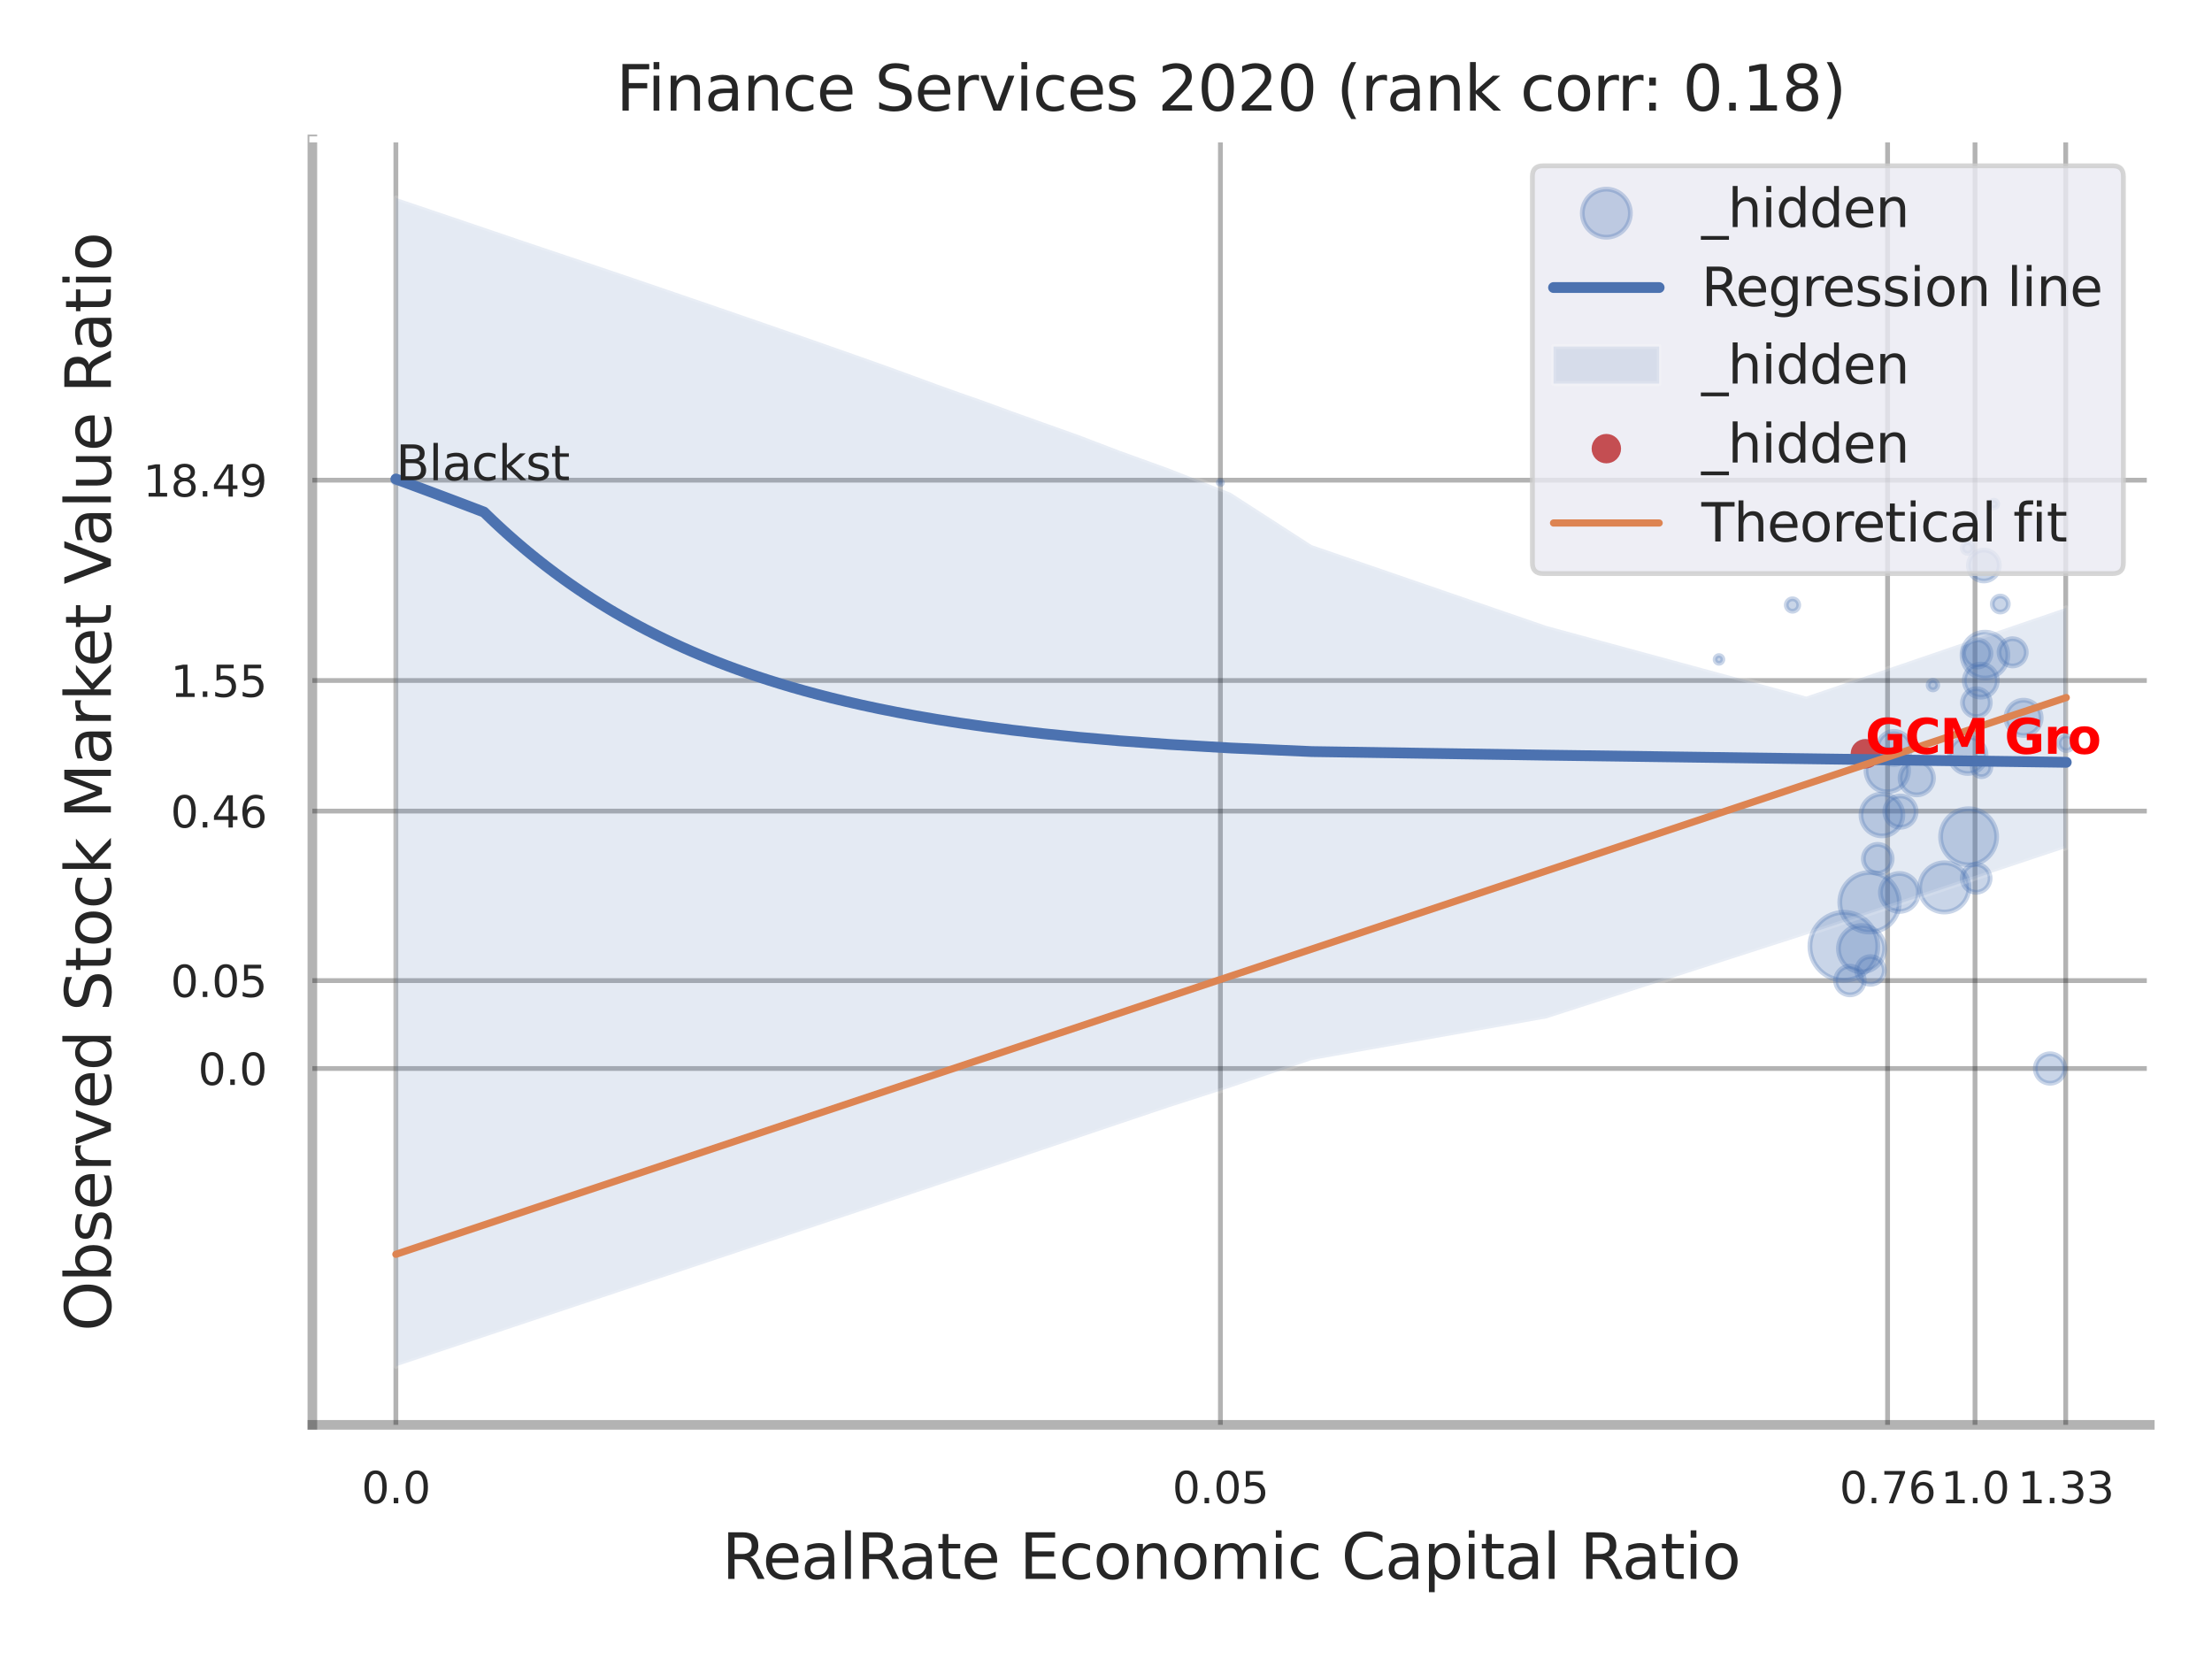 <?xml version="1.0" encoding="utf-8" standalone="no"?>
<!DOCTYPE svg PUBLIC "-//W3C//DTD SVG 1.1//EN"
  "http://www.w3.org/Graphics/SVG/1.1/DTD/svg11.dtd">
<svg xmlns:xlink="http://www.w3.org/1999/xlink" width="460.8pt" height="345.6pt" viewBox="0 0 460.8 345.6" xmlns="http://www.w3.org/2000/svg" version="1.1">
 <defs>
  <style type="text/css">*{stroke-linejoin: round; stroke-linecap: butt}</style>
 </defs>
 <g id="figure_1">
  <g id="patch_1">
   <path d="M 0 345.6 
L 460.8 345.6 
L 460.8 0 
L 0 0 
z
" style="fill: #ffffff"/>
  </g>
  <g id="axes_1">
   <g id="patch_2">
    <path d="M 65.07 296.82 
L 447.84 296.82 
L 447.84 29.04 
L 65.07 29.04 
z
" style="fill: #ffffff"/>
   </g>
   <g id="matplotlib.axis_1">
    <g id="xtick_1">
     <g id="line2d_1">
      <path d="M 82.466 296.82 
L 82.466 29.04 
" clip-path="url(#pbe356ab778)" style="fill: none; stroke: #000000; stroke-opacity: 0.3; stroke-linecap: round"/>
     </g>
     <g id="text_1">
      <!-- 0.0 -->
      <g style="fill: #262626" transform="translate(75.309 313.159) scale(0.09 -0.09)">
       <defs>
        <path id="DejaVuSans-30" d="M 2034 4250 
Q 1547 4250 1301 3770 
Q 1056 3291 1056 2328 
Q 1056 1369 1301 889 
Q 1547 409 2034 409 
Q 2525 409 2770 889 
Q 3016 1369 3016 2328 
Q 3016 3291 2770 3770 
Q 2525 4250 2034 4250 
z
M 2034 4750 
Q 2819 4750 3233 4129 
Q 3647 3509 3647 2328 
Q 3647 1150 3233 529 
Q 2819 -91 2034 -91 
Q 1250 -91 836 529 
Q 422 1150 422 2328 
Q 422 3509 836 4129 
Q 1250 4750 2034 4750 
z
" transform="scale(0.016)"/>
        <path id="DejaVuSans-2e" d="M 684 794 
L 1344 794 
L 1344 0 
L 684 0 
L 684 794 
z
" transform="scale(0.016)"/>
       </defs>
       <use xlink:href="#DejaVuSans-30"/>
       <use xlink:href="#DejaVuSans-2e" transform="translate(63.623 0)"/>
       <use xlink:href="#DejaVuSans-30" transform="translate(95.41 0)"/>
      </g>
     </g>
    </g>
    <g id="xtick_2">
     <g id="line2d_2">
      <path d="M 254.236 296.82 
L 254.236 29.04 
" clip-path="url(#pbe356ab778)" style="fill: none; stroke: #000000; stroke-opacity: 0.3; stroke-linecap: round"/>
     </g>
     <g id="text_2">
      <!-- 0.05 -->
      <g style="fill: #262626" transform="translate(244.217 313.159) scale(0.09 -0.09)">
       <defs>
        <path id="DejaVuSans-35" d="M 691 4666 
L 3169 4666 
L 3169 4134 
L 1269 4134 
L 1269 2991 
Q 1406 3038 1543 3061 
Q 1681 3084 1819 3084 
Q 2600 3084 3056 2656 
Q 3513 2228 3513 1497 
Q 3513 744 3044 326 
Q 2575 -91 1722 -91 
Q 1428 -91 1123 -41 
Q 819 9 494 109 
L 494 744 
Q 775 591 1075 516 
Q 1375 441 1709 441 
Q 2250 441 2565 725 
Q 2881 1009 2881 1497 
Q 2881 1984 2565 2268 
Q 2250 2553 1709 2553 
Q 1456 2553 1204 2497 
Q 953 2441 691 2322 
L 691 4666 
z
" transform="scale(0.016)"/>
       </defs>
       <use xlink:href="#DejaVuSans-30"/>
       <use xlink:href="#DejaVuSans-2e" transform="translate(63.623 0)"/>
       <use xlink:href="#DejaVuSans-30" transform="translate(95.41 0)"/>
       <use xlink:href="#DejaVuSans-35" transform="translate(159.033 0)"/>
      </g>
     </g>
    </g>
    <g id="xtick_3">
     <g id="line2d_3">
      <path d="M 393.217 296.82 
L 393.217 29.04 
" clip-path="url(#pbe356ab778)" style="fill: none; stroke: #000000; stroke-opacity: 0.3; stroke-linecap: round"/>
     </g>
     <g id="text_3">
      <!-- 0.76 -->
      <g style="fill: #262626" transform="translate(383.198 313.159) scale(0.09 -0.09)">
       <defs>
        <path id="DejaVuSans-37" d="M 525 4666 
L 3525 4666 
L 3525 4397 
L 1831 0 
L 1172 0 
L 2766 4134 
L 525 4134 
L 525 4666 
z
" transform="scale(0.016)"/>
        <path id="DejaVuSans-36" d="M 2113 2584 
Q 1688 2584 1439 2293 
Q 1191 2003 1191 1497 
Q 1191 994 1439 701 
Q 1688 409 2113 409 
Q 2538 409 2786 701 
Q 3034 994 3034 1497 
Q 3034 2003 2786 2293 
Q 2538 2584 2113 2584 
z
M 3366 4563 
L 3366 3988 
Q 3128 4100 2886 4159 
Q 2644 4219 2406 4219 
Q 1781 4219 1451 3797 
Q 1122 3375 1075 2522 
Q 1259 2794 1537 2939 
Q 1816 3084 2150 3084 
Q 2853 3084 3261 2657 
Q 3669 2231 3669 1497 
Q 3669 778 3244 343 
Q 2819 -91 2113 -91 
Q 1303 -91 875 529 
Q 447 1150 447 2328 
Q 447 3434 972 4092 
Q 1497 4750 2381 4750 
Q 2619 4750 2861 4703 
Q 3103 4656 3366 4563 
z
" transform="scale(0.016)"/>
       </defs>
       <use xlink:href="#DejaVuSans-30"/>
       <use xlink:href="#DejaVuSans-2e" transform="translate(63.623 0)"/>
       <use xlink:href="#DejaVuSans-37" transform="translate(95.41 0)"/>
       <use xlink:href="#DejaVuSans-36" transform="translate(159.033 0)"/>
      </g>
     </g>
    </g>
    <g id="xtick_4">
     <g id="line2d_4">
      <path d="M 411.434 296.82 
L 411.434 29.04 
" clip-path="url(#pbe356ab778)" style="fill: none; stroke: #000000; stroke-opacity: 0.3; stroke-linecap: round"/>
     </g>
     <g id="text_4">
      <!-- 1.0 -->
      <g style="fill: #262626" transform="translate(404.278 313.159) scale(0.09 -0.09)">
       <defs>
        <path id="DejaVuSans-31" d="M 794 531 
L 1825 531 
L 1825 4091 
L 703 3866 
L 703 4441 
L 1819 4666 
L 2450 4666 
L 2450 531 
L 3481 531 
L 3481 0 
L 794 0 
L 794 531 
z
" transform="scale(0.016)"/>
       </defs>
       <use xlink:href="#DejaVuSans-31"/>
       <use xlink:href="#DejaVuSans-2e" transform="translate(63.623 0)"/>
       <use xlink:href="#DejaVuSans-30" transform="translate(95.41 0)"/>
      </g>
     </g>
    </g>
    <g id="xtick_5">
     <g id="line2d_5">
      <path d="M 430.326 296.82 
L 430.326 29.04 
" clip-path="url(#pbe356ab778)" style="fill: none; stroke: #000000; stroke-opacity: 0.3; stroke-linecap: round"/>
     </g>
     <g id="text_5">
      <!-- 1.33 -->
      <g style="fill: #262626" transform="translate(420.306 313.159) scale(0.09 -0.09)">
       <defs>
        <path id="DejaVuSans-33" d="M 2597 2516 
Q 3050 2419 3304 2112 
Q 3559 1806 3559 1356 
Q 3559 666 3084 287 
Q 2609 -91 1734 -91 
Q 1441 -91 1130 -33 
Q 819 25 488 141 
L 488 750 
Q 750 597 1062 519 
Q 1375 441 1716 441 
Q 2309 441 2620 675 
Q 2931 909 2931 1356 
Q 2931 1769 2642 2001 
Q 2353 2234 1838 2234 
L 1294 2234 
L 1294 2753 
L 1863 2753 
Q 2328 2753 2575 2939 
Q 2822 3125 2822 3475 
Q 2822 3834 2567 4026 
Q 2313 4219 1838 4219 
Q 1578 4219 1281 4162 
Q 984 4106 628 3988 
L 628 4550 
Q 988 4650 1302 4700 
Q 1616 4750 1894 4750 
Q 2613 4750 3031 4423 
Q 3450 4097 3450 3541 
Q 3450 3153 3228 2886 
Q 3006 2619 2597 2516 
z
" transform="scale(0.016)"/>
       </defs>
       <use xlink:href="#DejaVuSans-31"/>
       <use xlink:href="#DejaVuSans-2e" transform="translate(63.623 0)"/>
       <use xlink:href="#DejaVuSans-33" transform="translate(95.41 0)"/>
       <use xlink:href="#DejaVuSans-33" transform="translate(159.033 0)"/>
      </g>
     </g>
    </g>
    <g id="xtick_6"/>
    <g id="xtick_7"/>
    <g id="xtick_8"/>
    <g id="text_6">
     <!-- RealRate Economic Capital Ratio -->
     <g style="fill: #262626" transform="translate(150.401 328.908) scale(0.13 -0.13)">
      <defs>
       <path id="DejaVuSans-52" d="M 2841 2188 
Q 3044 2119 3236 1894 
Q 3428 1669 3622 1275 
L 4263 0 
L 3584 0 
L 2988 1197 
Q 2756 1666 2539 1819 
Q 2322 1972 1947 1972 
L 1259 1972 
L 1259 0 
L 628 0 
L 628 4666 
L 2053 4666 
Q 2853 4666 3247 4331 
Q 3641 3997 3641 3322 
Q 3641 2881 3436 2590 
Q 3231 2300 2841 2188 
z
M 1259 4147 
L 1259 2491 
L 2053 2491 
Q 2509 2491 2742 2702 
Q 2975 2913 2975 3322 
Q 2975 3731 2742 3939 
Q 2509 4147 2053 4147 
L 1259 4147 
z
" transform="scale(0.016)"/>
       <path id="DejaVuSans-65" d="M 3597 1894 
L 3597 1613 
L 953 1613 
Q 991 1019 1311 708 
Q 1631 397 2203 397 
Q 2534 397 2845 478 
Q 3156 559 3463 722 
L 3463 178 
Q 3153 47 2828 -22 
Q 2503 -91 2169 -91 
Q 1331 -91 842 396 
Q 353 884 353 1716 
Q 353 2575 817 3079 
Q 1281 3584 2069 3584 
Q 2775 3584 3186 3129 
Q 3597 2675 3597 1894 
z
M 3022 2063 
Q 3016 2534 2758 2815 
Q 2500 3097 2075 3097 
Q 1594 3097 1305 2825 
Q 1016 2553 972 2059 
L 3022 2063 
z
" transform="scale(0.016)"/>
       <path id="DejaVuSans-61" d="M 2194 1759 
Q 1497 1759 1228 1600 
Q 959 1441 959 1056 
Q 959 750 1161 570 
Q 1363 391 1709 391 
Q 2188 391 2477 730 
Q 2766 1069 2766 1631 
L 2766 1759 
L 2194 1759 
z
M 3341 1997 
L 3341 0 
L 2766 0 
L 2766 531 
Q 2569 213 2275 61 
Q 1981 -91 1556 -91 
Q 1019 -91 701 211 
Q 384 513 384 1019 
Q 384 1609 779 1909 
Q 1175 2209 1959 2209 
L 2766 2209 
L 2766 2266 
Q 2766 2663 2505 2880 
Q 2244 3097 1772 3097 
Q 1472 3097 1187 3025 
Q 903 2953 641 2809 
L 641 3341 
Q 956 3463 1253 3523 
Q 1550 3584 1831 3584 
Q 2591 3584 2966 3190 
Q 3341 2797 3341 1997 
z
" transform="scale(0.016)"/>
       <path id="DejaVuSans-6c" d="M 603 4863 
L 1178 4863 
L 1178 0 
L 603 0 
L 603 4863 
z
" transform="scale(0.016)"/>
       <path id="DejaVuSans-74" d="M 1172 4494 
L 1172 3500 
L 2356 3500 
L 2356 3053 
L 1172 3053 
L 1172 1153 
Q 1172 725 1289 603 
Q 1406 481 1766 481 
L 2356 481 
L 2356 0 
L 1766 0 
Q 1100 0 847 248 
Q 594 497 594 1153 
L 594 3053 
L 172 3053 
L 172 3500 
L 594 3500 
L 594 4494 
L 1172 4494 
z
" transform="scale(0.016)"/>
       <path id="DejaVuSans-20" transform="scale(0.016)"/>
       <path id="DejaVuSans-45" d="M 628 4666 
L 3578 4666 
L 3578 4134 
L 1259 4134 
L 1259 2753 
L 3481 2753 
L 3481 2222 
L 1259 2222 
L 1259 531 
L 3634 531 
L 3634 0 
L 628 0 
L 628 4666 
z
" transform="scale(0.016)"/>
       <path id="DejaVuSans-63" d="M 3122 3366 
L 3122 2828 
Q 2878 2963 2633 3030 
Q 2388 3097 2138 3097 
Q 1578 3097 1268 2742 
Q 959 2388 959 1747 
Q 959 1106 1268 751 
Q 1578 397 2138 397 
Q 2388 397 2633 464 
Q 2878 531 3122 666 
L 3122 134 
Q 2881 22 2623 -34 
Q 2366 -91 2075 -91 
Q 1284 -91 818 406 
Q 353 903 353 1747 
Q 353 2603 823 3093 
Q 1294 3584 2113 3584 
Q 2378 3584 2631 3529 
Q 2884 3475 3122 3366 
z
" transform="scale(0.016)"/>
       <path id="DejaVuSans-6f" d="M 1959 3097 
Q 1497 3097 1228 2736 
Q 959 2375 959 1747 
Q 959 1119 1226 758 
Q 1494 397 1959 397 
Q 2419 397 2687 759 
Q 2956 1122 2956 1747 
Q 2956 2369 2687 2733 
Q 2419 3097 1959 3097 
z
M 1959 3584 
Q 2709 3584 3137 3096 
Q 3566 2609 3566 1747 
Q 3566 888 3137 398 
Q 2709 -91 1959 -91 
Q 1206 -91 779 398 
Q 353 888 353 1747 
Q 353 2609 779 3096 
Q 1206 3584 1959 3584 
z
" transform="scale(0.016)"/>
       <path id="DejaVuSans-6e" d="M 3513 2113 
L 3513 0 
L 2938 0 
L 2938 2094 
Q 2938 2591 2744 2837 
Q 2550 3084 2163 3084 
Q 1697 3084 1428 2787 
Q 1159 2491 1159 1978 
L 1159 0 
L 581 0 
L 581 3500 
L 1159 3500 
L 1159 2956 
Q 1366 3272 1645 3428 
Q 1925 3584 2291 3584 
Q 2894 3584 3203 3211 
Q 3513 2838 3513 2113 
z
" transform="scale(0.016)"/>
       <path id="DejaVuSans-6d" d="M 3328 2828 
Q 3544 3216 3844 3400 
Q 4144 3584 4550 3584 
Q 5097 3584 5394 3201 
Q 5691 2819 5691 2113 
L 5691 0 
L 5113 0 
L 5113 2094 
Q 5113 2597 4934 2840 
Q 4756 3084 4391 3084 
Q 3944 3084 3684 2787 
Q 3425 2491 3425 1978 
L 3425 0 
L 2847 0 
L 2847 2094 
Q 2847 2600 2669 2842 
Q 2491 3084 2119 3084 
Q 1678 3084 1418 2786 
Q 1159 2488 1159 1978 
L 1159 0 
L 581 0 
L 581 3500 
L 1159 3500 
L 1159 2956 
Q 1356 3278 1631 3431 
Q 1906 3584 2284 3584 
Q 2666 3584 2933 3390 
Q 3200 3197 3328 2828 
z
" transform="scale(0.016)"/>
       <path id="DejaVuSans-69" d="M 603 3500 
L 1178 3500 
L 1178 0 
L 603 0 
L 603 3500 
z
M 603 4863 
L 1178 4863 
L 1178 4134 
L 603 4134 
L 603 4863 
z
" transform="scale(0.016)"/>
       <path id="DejaVuSans-43" d="M 4122 4306 
L 4122 3641 
Q 3803 3938 3442 4084 
Q 3081 4231 2675 4231 
Q 1875 4231 1450 3742 
Q 1025 3253 1025 2328 
Q 1025 1406 1450 917 
Q 1875 428 2675 428 
Q 3081 428 3442 575 
Q 3803 722 4122 1019 
L 4122 359 
Q 3791 134 3420 21 
Q 3050 -91 2638 -91 
Q 1578 -91 968 557 
Q 359 1206 359 2328 
Q 359 3453 968 4101 
Q 1578 4750 2638 4750 
Q 3056 4750 3426 4639 
Q 3797 4528 4122 4306 
z
" transform="scale(0.016)"/>
       <path id="DejaVuSans-70" d="M 1159 525 
L 1159 -1331 
L 581 -1331 
L 581 3500 
L 1159 3500 
L 1159 2969 
Q 1341 3281 1617 3432 
Q 1894 3584 2278 3584 
Q 2916 3584 3314 3078 
Q 3713 2572 3713 1747 
Q 3713 922 3314 415 
Q 2916 -91 2278 -91 
Q 1894 -91 1617 61 
Q 1341 213 1159 525 
z
M 3116 1747 
Q 3116 2381 2855 2742 
Q 2594 3103 2138 3103 
Q 1681 3103 1420 2742 
Q 1159 2381 1159 1747 
Q 1159 1113 1420 752 
Q 1681 391 2138 391 
Q 2594 391 2855 752 
Q 3116 1113 3116 1747 
z
" transform="scale(0.016)"/>
      </defs>
      <use xlink:href="#DejaVuSans-52"/>
      <use xlink:href="#DejaVuSans-65" transform="translate(64.982 0)"/>
      <use xlink:href="#DejaVuSans-61" transform="translate(126.506 0)"/>
      <use xlink:href="#DejaVuSans-6c" transform="translate(187.785 0)"/>
      <use xlink:href="#DejaVuSans-52" transform="translate(215.568 0)"/>
      <use xlink:href="#DejaVuSans-61" transform="translate(282.801 0)"/>
      <use xlink:href="#DejaVuSans-74" transform="translate(344.08 0)"/>
      <use xlink:href="#DejaVuSans-65" transform="translate(383.289 0)"/>
      <use xlink:href="#DejaVuSans-20" transform="translate(444.812 0)"/>
      <use xlink:href="#DejaVuSans-45" transform="translate(476.6 0)"/>
      <use xlink:href="#DejaVuSans-63" transform="translate(539.783 0)"/>
      <use xlink:href="#DejaVuSans-6f" transform="translate(594.764 0)"/>
      <use xlink:href="#DejaVuSans-6e" transform="translate(655.945 0)"/>
      <use xlink:href="#DejaVuSans-6f" transform="translate(719.324 0)"/>
      <use xlink:href="#DejaVuSans-6d" transform="translate(780.506 0)"/>
      <use xlink:href="#DejaVuSans-69" transform="translate(877.918 0)"/>
      <use xlink:href="#DejaVuSans-63" transform="translate(905.701 0)"/>
      <use xlink:href="#DejaVuSans-20" transform="translate(960.682 0)"/>
      <use xlink:href="#DejaVuSans-43" transform="translate(992.469 0)"/>
      <use xlink:href="#DejaVuSans-61" transform="translate(1062.293 0)"/>
      <use xlink:href="#DejaVuSans-70" transform="translate(1123.572 0)"/>
      <use xlink:href="#DejaVuSans-69" transform="translate(1187.049 0)"/>
      <use xlink:href="#DejaVuSans-74" transform="translate(1214.832 0)"/>
      <use xlink:href="#DejaVuSans-61" transform="translate(1254.041 0)"/>
      <use xlink:href="#DejaVuSans-6c" transform="translate(1315.32 0)"/>
      <use xlink:href="#DejaVuSans-20" transform="translate(1343.104 0)"/>
      <use xlink:href="#DejaVuSans-52" transform="translate(1374.891 0)"/>
      <use xlink:href="#DejaVuSans-61" transform="translate(1442.123 0)"/>
      <use xlink:href="#DejaVuSans-74" transform="translate(1503.402 0)"/>
      <use xlink:href="#DejaVuSans-69" transform="translate(1542.611 0)"/>
      <use xlink:href="#DejaVuSans-6f" transform="translate(1570.395 0)"/>
     </g>
    </g>
   </g>
   <g id="matplotlib.axis_2">
    <g id="ytick_1">
     <g id="line2d_6">
      <path d="M 65.07 222.591 
L 447.84 222.591 
" clip-path="url(#pbe356ab778)" style="fill: none; stroke: #000000; stroke-opacity: 0.3; stroke-linecap: round"/>
     </g>
     <g id="text_7">
      <!-- 0.0 -->
      <g style="fill: #262626" transform="translate(41.257 226.01) scale(0.09 -0.09)">
       <use xlink:href="#DejaVuSans-30"/>
       <use xlink:href="#DejaVuSans-2e" transform="translate(63.623 0)"/>
       <use xlink:href="#DejaVuSans-30" transform="translate(95.41 0)"/>
      </g>
     </g>
    </g>
    <g id="ytick_2">
     <g id="line2d_7">
      <path d="M 65.07 204.274 
L 447.84 204.274 
" clip-path="url(#pbe356ab778)" style="fill: none; stroke: #000000; stroke-opacity: 0.3; stroke-linecap: round"/>
     </g>
     <g id="text_8">
      <!-- 0.05 -->
      <g style="fill: #262626" transform="translate(35.531 207.693) scale(0.09 -0.09)">
       <use xlink:href="#DejaVuSans-30"/>
       <use xlink:href="#DejaVuSans-2e" transform="translate(63.623 0)"/>
       <use xlink:href="#DejaVuSans-30" transform="translate(95.41 0)"/>
       <use xlink:href="#DejaVuSans-35" transform="translate(159.033 0)"/>
      </g>
     </g>
    </g>
    <g id="ytick_3">
     <g id="line2d_8">
      <path d="M 65.07 168.968 
L 447.84 168.968 
" clip-path="url(#pbe356ab778)" style="fill: none; stroke: #000000; stroke-opacity: 0.3; stroke-linecap: round"/>
     </g>
     <g id="text_9">
      <!-- 0.46 -->
      <g style="fill: #262626" transform="translate(35.531 172.387) scale(0.09 -0.09)">
       <defs>
        <path id="DejaVuSans-34" d="M 2419 4116 
L 825 1625 
L 2419 1625 
L 2419 4116 
z
M 2253 4666 
L 3047 4666 
L 3047 1625 
L 3713 1625 
L 3713 1100 
L 3047 1100 
L 3047 0 
L 2419 0 
L 2419 1100 
L 313 1100 
L 313 1709 
L 2253 4666 
z
" transform="scale(0.016)"/>
       </defs>
       <use xlink:href="#DejaVuSans-30"/>
       <use xlink:href="#DejaVuSans-2e" transform="translate(63.623 0)"/>
       <use xlink:href="#DejaVuSans-34" transform="translate(95.41 0)"/>
       <use xlink:href="#DejaVuSans-36" transform="translate(159.033 0)"/>
      </g>
     </g>
    </g>
    <g id="ytick_4">
     <g id="line2d_9">
      <path d="M 65.07 141.759 
L 447.84 141.759 
" clip-path="url(#pbe356ab778)" style="fill: none; stroke: #000000; stroke-opacity: 0.3; stroke-linecap: round"/>
     </g>
     <g id="text_10">
      <!-- 1.55 -->
      <g style="fill: #262626" transform="translate(35.531 145.178) scale(0.09 -0.09)">
       <use xlink:href="#DejaVuSans-31"/>
       <use xlink:href="#DejaVuSans-2e" transform="translate(63.623 0)"/>
       <use xlink:href="#DejaVuSans-35" transform="translate(95.41 0)"/>
       <use xlink:href="#DejaVuSans-35" transform="translate(159.033 0)"/>
      </g>
     </g>
    </g>
    <g id="ytick_5">
     <g id="line2d_10">
      <path d="M 65.07 100.027 
L 447.84 100.027 
" clip-path="url(#pbe356ab778)" style="fill: none; stroke: #000000; stroke-opacity: 0.3; stroke-linecap: round"/>
     </g>
     <g id="text_11">
      <!-- 18.49 -->
      <g style="fill: #262626" transform="translate(29.805 103.447) scale(0.09 -0.09)">
       <defs>
        <path id="DejaVuSans-38" d="M 2034 2216 
Q 1584 2216 1326 1975 
Q 1069 1734 1069 1313 
Q 1069 891 1326 650 
Q 1584 409 2034 409 
Q 2484 409 2743 651 
Q 3003 894 3003 1313 
Q 3003 1734 2745 1975 
Q 2488 2216 2034 2216 
z
M 1403 2484 
Q 997 2584 770 2862 
Q 544 3141 544 3541 
Q 544 4100 942 4425 
Q 1341 4750 2034 4750 
Q 2731 4750 3128 4425 
Q 3525 4100 3525 3541 
Q 3525 3141 3298 2862 
Q 3072 2584 2669 2484 
Q 3125 2378 3379 2068 
Q 3634 1759 3634 1313 
Q 3634 634 3220 271 
Q 2806 -91 2034 -91 
Q 1263 -91 848 271 
Q 434 634 434 1313 
Q 434 1759 690 2068 
Q 947 2378 1403 2484 
z
M 1172 3481 
Q 1172 3119 1398 2916 
Q 1625 2713 2034 2713 
Q 2441 2713 2670 2916 
Q 2900 3119 2900 3481 
Q 2900 3844 2670 4047 
Q 2441 4250 2034 4250 
Q 1625 4250 1398 4047 
Q 1172 3844 1172 3481 
z
" transform="scale(0.016)"/>
        <path id="DejaVuSans-39" d="M 703 97 
L 703 672 
Q 941 559 1184 500 
Q 1428 441 1663 441 
Q 2288 441 2617 861 
Q 2947 1281 2994 2138 
Q 2813 1869 2534 1725 
Q 2256 1581 1919 1581 
Q 1219 1581 811 2004 
Q 403 2428 403 3163 
Q 403 3881 828 4315 
Q 1253 4750 1959 4750 
Q 2769 4750 3195 4129 
Q 3622 3509 3622 2328 
Q 3622 1225 3098 567 
Q 2575 -91 1691 -91 
Q 1453 -91 1209 -44 
Q 966 3 703 97 
z
M 1959 2075 
Q 2384 2075 2632 2365 
Q 2881 2656 2881 3163 
Q 2881 3666 2632 3958 
Q 2384 4250 1959 4250 
Q 1534 4250 1286 3958 
Q 1038 3666 1038 3163 
Q 1038 2656 1286 2365 
Q 1534 2075 1959 2075 
z
" transform="scale(0.016)"/>
       </defs>
       <use xlink:href="#DejaVuSans-31"/>
       <use xlink:href="#DejaVuSans-38" transform="translate(63.623 0)"/>
       <use xlink:href="#DejaVuSans-2e" transform="translate(127.246 0)"/>
       <use xlink:href="#DejaVuSans-34" transform="translate(159.033 0)"/>
       <use xlink:href="#DejaVuSans-39" transform="translate(222.656 0)"/>
      </g>
     </g>
    </g>
    <g id="ytick_6"/>
    <g id="ytick_7"/>
    <g id="ytick_8"/>
    <g id="ytick_9"/>
    <g id="ytick_10"/>
    <g id="ytick_11"/>
    <g id="ytick_12"/>
    <g id="text_12">
     <!-- Observed Stock Market Value Ratio -->
     <g style="fill: #262626" transform="translate(23.101 277.332) rotate(-90) scale(0.13 -0.13)">
      <defs>
       <path id="DejaVuSans-4f" d="M 2522 4238 
Q 1834 4238 1429 3725 
Q 1025 3213 1025 2328 
Q 1025 1447 1429 934 
Q 1834 422 2522 422 
Q 3209 422 3611 934 
Q 4013 1447 4013 2328 
Q 4013 3213 3611 3725 
Q 3209 4238 2522 4238 
z
M 2522 4750 
Q 3503 4750 4090 4092 
Q 4678 3434 4678 2328 
Q 4678 1225 4090 567 
Q 3503 -91 2522 -91 
Q 1538 -91 948 565 
Q 359 1222 359 2328 
Q 359 3434 948 4092 
Q 1538 4750 2522 4750 
z
" transform="scale(0.016)"/>
       <path id="DejaVuSans-62" d="M 3116 1747 
Q 3116 2381 2855 2742 
Q 2594 3103 2138 3103 
Q 1681 3103 1420 2742 
Q 1159 2381 1159 1747 
Q 1159 1113 1420 752 
Q 1681 391 2138 391 
Q 2594 391 2855 752 
Q 3116 1113 3116 1747 
z
M 1159 2969 
Q 1341 3281 1617 3432 
Q 1894 3584 2278 3584 
Q 2916 3584 3314 3078 
Q 3713 2572 3713 1747 
Q 3713 922 3314 415 
Q 2916 -91 2278 -91 
Q 1894 -91 1617 61 
Q 1341 213 1159 525 
L 1159 0 
L 581 0 
L 581 4863 
L 1159 4863 
L 1159 2969 
z
" transform="scale(0.016)"/>
       <path id="DejaVuSans-73" d="M 2834 3397 
L 2834 2853 
Q 2591 2978 2328 3040 
Q 2066 3103 1784 3103 
Q 1356 3103 1142 2972 
Q 928 2841 928 2578 
Q 928 2378 1081 2264 
Q 1234 2150 1697 2047 
L 1894 2003 
Q 2506 1872 2764 1633 
Q 3022 1394 3022 966 
Q 3022 478 2636 193 
Q 2250 -91 1575 -91 
Q 1294 -91 989 -36 
Q 684 19 347 128 
L 347 722 
Q 666 556 975 473 
Q 1284 391 1588 391 
Q 1994 391 2212 530 
Q 2431 669 2431 922 
Q 2431 1156 2273 1281 
Q 2116 1406 1581 1522 
L 1381 1569 
Q 847 1681 609 1914 
Q 372 2147 372 2553 
Q 372 3047 722 3315 
Q 1072 3584 1716 3584 
Q 2034 3584 2315 3537 
Q 2597 3491 2834 3397 
z
" transform="scale(0.016)"/>
       <path id="DejaVuSans-72" d="M 2631 2963 
Q 2534 3019 2420 3045 
Q 2306 3072 2169 3072 
Q 1681 3072 1420 2755 
Q 1159 2438 1159 1844 
L 1159 0 
L 581 0 
L 581 3500 
L 1159 3500 
L 1159 2956 
Q 1341 3275 1631 3429 
Q 1922 3584 2338 3584 
Q 2397 3584 2469 3576 
Q 2541 3569 2628 3553 
L 2631 2963 
z
" transform="scale(0.016)"/>
       <path id="DejaVuSans-76" d="M 191 3500 
L 800 3500 
L 1894 563 
L 2988 3500 
L 3597 3500 
L 2284 0 
L 1503 0 
L 191 3500 
z
" transform="scale(0.016)"/>
       <path id="DejaVuSans-64" d="M 2906 2969 
L 2906 4863 
L 3481 4863 
L 3481 0 
L 2906 0 
L 2906 525 
Q 2725 213 2448 61 
Q 2172 -91 1784 -91 
Q 1150 -91 751 415 
Q 353 922 353 1747 
Q 353 2572 751 3078 
Q 1150 3584 1784 3584 
Q 2172 3584 2448 3432 
Q 2725 3281 2906 2969 
z
M 947 1747 
Q 947 1113 1208 752 
Q 1469 391 1925 391 
Q 2381 391 2643 752 
Q 2906 1113 2906 1747 
Q 2906 2381 2643 2742 
Q 2381 3103 1925 3103 
Q 1469 3103 1208 2742 
Q 947 2381 947 1747 
z
" transform="scale(0.016)"/>
       <path id="DejaVuSans-53" d="M 3425 4513 
L 3425 3897 
Q 3066 4069 2747 4153 
Q 2428 4238 2131 4238 
Q 1616 4238 1336 4038 
Q 1056 3838 1056 3469 
Q 1056 3159 1242 3001 
Q 1428 2844 1947 2747 
L 2328 2669 
Q 3034 2534 3370 2195 
Q 3706 1856 3706 1288 
Q 3706 609 3251 259 
Q 2797 -91 1919 -91 
Q 1588 -91 1214 -16 
Q 841 59 441 206 
L 441 856 
Q 825 641 1194 531 
Q 1563 422 1919 422 
Q 2459 422 2753 634 
Q 3047 847 3047 1241 
Q 3047 1584 2836 1778 
Q 2625 1972 2144 2069 
L 1759 2144 
Q 1053 2284 737 2584 
Q 422 2884 422 3419 
Q 422 4038 858 4394 
Q 1294 4750 2059 4750 
Q 2388 4750 2728 4690 
Q 3069 4631 3425 4513 
z
" transform="scale(0.016)"/>
       <path id="DejaVuSans-6b" d="M 581 4863 
L 1159 4863 
L 1159 1991 
L 2875 3500 
L 3609 3500 
L 1753 1863 
L 3688 0 
L 2938 0 
L 1159 1709 
L 1159 0 
L 581 0 
L 581 4863 
z
" transform="scale(0.016)"/>
       <path id="DejaVuSans-4d" d="M 628 4666 
L 1569 4666 
L 2759 1491 
L 3956 4666 
L 4897 4666 
L 4897 0 
L 4281 0 
L 4281 4097 
L 3078 897 
L 2444 897 
L 1241 4097 
L 1241 0 
L 628 0 
L 628 4666 
z
" transform="scale(0.016)"/>
       <path id="DejaVuSans-56" d="M 1831 0 
L 50 4666 
L 709 4666 
L 2188 738 
L 3669 4666 
L 4325 4666 
L 2547 0 
L 1831 0 
z
" transform="scale(0.016)"/>
       <path id="DejaVuSans-75" d="M 544 1381 
L 544 3500 
L 1119 3500 
L 1119 1403 
Q 1119 906 1312 657 
Q 1506 409 1894 409 
Q 2359 409 2629 706 
Q 2900 1003 2900 1516 
L 2900 3500 
L 3475 3500 
L 3475 0 
L 2900 0 
L 2900 538 
Q 2691 219 2414 64 
Q 2138 -91 1772 -91 
Q 1169 -91 856 284 
Q 544 659 544 1381 
z
M 1991 3584 
L 1991 3584 
z
" transform="scale(0.016)"/>
      </defs>
      <use xlink:href="#DejaVuSans-4f"/>
      <use xlink:href="#DejaVuSans-62" transform="translate(78.711 0)"/>
      <use xlink:href="#DejaVuSans-73" transform="translate(142.188 0)"/>
      <use xlink:href="#DejaVuSans-65" transform="translate(194.287 0)"/>
      <use xlink:href="#DejaVuSans-72" transform="translate(255.811 0)"/>
      <use xlink:href="#DejaVuSans-76" transform="translate(296.924 0)"/>
      <use xlink:href="#DejaVuSans-65" transform="translate(356.104 0)"/>
      <use xlink:href="#DejaVuSans-64" transform="translate(417.627 0)"/>
      <use xlink:href="#DejaVuSans-20" transform="translate(481.104 0)"/>
      <use xlink:href="#DejaVuSans-53" transform="translate(512.891 0)"/>
      <use xlink:href="#DejaVuSans-74" transform="translate(576.367 0)"/>
      <use xlink:href="#DejaVuSans-6f" transform="translate(615.576 0)"/>
      <use xlink:href="#DejaVuSans-63" transform="translate(676.758 0)"/>
      <use xlink:href="#DejaVuSans-6b" transform="translate(731.738 0)"/>
      <use xlink:href="#DejaVuSans-20" transform="translate(789.648 0)"/>
      <use xlink:href="#DejaVuSans-4d" transform="translate(821.436 0)"/>
      <use xlink:href="#DejaVuSans-61" transform="translate(907.715 0)"/>
      <use xlink:href="#DejaVuSans-72" transform="translate(968.994 0)"/>
      <use xlink:href="#DejaVuSans-6b" transform="translate(1010.107 0)"/>
      <use xlink:href="#DejaVuSans-65" transform="translate(1064.393 0)"/>
      <use xlink:href="#DejaVuSans-74" transform="translate(1125.916 0)"/>
      <use xlink:href="#DejaVuSans-20" transform="translate(1165.125 0)"/>
      <use xlink:href="#DejaVuSans-56" transform="translate(1196.912 0)"/>
      <use xlink:href="#DejaVuSans-61" transform="translate(1257.57 0)"/>
      <use xlink:href="#DejaVuSans-6c" transform="translate(1318.85 0)"/>
      <use xlink:href="#DejaVuSans-75" transform="translate(1346.633 0)"/>
      <use xlink:href="#DejaVuSans-65" transform="translate(1410.012 0)"/>
      <use xlink:href="#DejaVuSans-20" transform="translate(1471.535 0)"/>
      <use xlink:href="#DejaVuSans-52" transform="translate(1503.322 0)"/>
      <use xlink:href="#DejaVuSans-61" transform="translate(1570.555 0)"/>
      <use xlink:href="#DejaVuSans-74" transform="translate(1631.834 0)"/>
      <use xlink:href="#DejaVuSans-69" transform="translate(1671.043 0)"/>
      <use xlink:href="#DejaVuSans-6f" transform="translate(1698.826 0)"/>
     </g>
    </g>
   </g>
   <g id="PathCollection_1">
    <path d="M 416.699 127.498 
C 417.141 127.498 417.566 127.322 417.879 127.01 
C 418.191 126.697 418.367 126.272 418.367 125.83 
C 418.367 125.388 418.191 124.963 417.879 124.65 
C 417.566 124.338 417.141 124.162 416.699 124.162 
C 416.257 124.162 415.832 124.338 415.519 124.65 
C 415.207 124.963 415.031 125.388 415.031 125.83 
C 415.031 126.272 415.207 126.697 415.519 127.01 
C 415.832 127.322 416.257 127.498 416.699 127.498 
z
" clip-path="url(#pbe356ab778)" style="fill: #4c72b0; fill-opacity: 0.3; stroke: #4c72b0; stroke-opacity: 0.3"/>
    <path d="M 409.89 115.285 
C 410.187 115.285 410.472 115.167 410.683 114.956 
C 410.893 114.746 411.011 114.461 411.011 114.163 
C 411.011 113.866 410.893 113.581 410.683 113.371 
C 410.472 113.16 410.187 113.042 409.89 113.042 
C 409.593 113.042 409.307 113.16 409.097 113.371 
C 408.887 113.581 408.769 113.866 408.769 114.163 
C 408.769 114.461 408.887 114.746 409.097 114.956 
C 409.307 115.167 409.593 115.285 409.89 115.285 
z
" clip-path="url(#pbe356ab778)" style="fill: #4c72b0; fill-opacity: 0.3; stroke: #4c72b0; stroke-opacity: 0.3"/>
    <path d="M 384.11 204.191 
C 385.985 204.191 387.783 203.446 389.11 202.12 
C 390.436 200.794 391.181 198.995 391.181 197.12 
C 391.181 195.245 390.436 193.446 389.11 192.12 
C 387.783 190.794 385.985 190.049 384.11 190.049 
C 382.234 190.049 380.436 190.794 379.11 192.12 
C 377.783 193.446 377.038 195.245 377.038 197.12 
C 377.038 198.995 377.783 200.794 379.11 202.12 
C 380.436 203.446 382.234 204.191 384.11 204.191 
z
" clip-path="url(#pbe356ab778)" style="fill: #4c72b0; fill-opacity: 0.3; stroke: #4c72b0; stroke-opacity: 0.3"/>
    <path d="M 395.898 172.335 
C 396.763 172.335 397.592 171.991 398.203 171.38 
C 398.815 170.769 399.158 169.939 399.158 169.075 
C 399.158 168.21 398.815 167.381 398.203 166.769 
C 397.592 166.158 396.763 165.814 395.898 165.814 
C 395.033 165.814 394.204 166.158 393.592 166.769 
C 392.981 167.381 392.637 168.21 392.637 169.075 
C 392.637 169.939 392.981 170.769 393.592 171.38 
C 394.204 171.991 395.033 172.335 395.898 172.335 
z
" clip-path="url(#pbe356ab778)" style="fill: #4c72b0; fill-opacity: 0.3; stroke: #4c72b0; stroke-opacity: 0.3"/>
    <path d="M 385.372 207.243 
C 386.164 207.243 386.923 206.928 387.483 206.368 
C 388.043 205.808 388.358 205.049 388.358 204.257 
C 388.358 203.465 388.043 202.706 387.483 202.146 
C 386.923 201.586 386.164 201.272 385.372 201.272 
C 384.58 201.272 383.821 201.586 383.261 202.146 
C 382.701 202.706 382.386 203.465 382.386 204.257 
C 382.386 205.049 382.701 205.808 383.261 206.368 
C 383.821 206.928 384.58 207.243 385.372 207.243 
z
" clip-path="url(#pbe356ab778)" style="fill: #4c72b0; fill-opacity: 0.3; stroke: #4c72b0; stroke-opacity: 0.3"/>
    <path d="M 405.043 189.995 
C 406.404 189.995 407.709 189.455 408.672 188.492 
C 409.634 187.53 410.175 186.224 410.175 184.863 
C 410.175 183.502 409.634 182.197 408.672 181.235 
C 407.709 180.272 406.404 179.731 405.043 179.731 
C 403.682 179.731 402.376 180.272 401.414 181.235 
C 400.452 182.197 399.911 183.502 399.911 184.863 
C 399.911 186.224 400.452 187.53 401.414 188.492 
C 402.376 189.455 403.682 189.995 405.043 189.995 
z
" clip-path="url(#pbe356ab778)" style="fill: #4c72b0; fill-opacity: 0.3; stroke: #4c72b0; stroke-opacity: 0.3"/>
    <path d="M 254.226 100.962 
C 254.339 100.962 254.447 100.918 254.527 100.838 
C 254.606 100.758 254.651 100.65 254.651 100.537 
C 254.651 100.424 254.606 100.316 254.527 100.236 
C 254.447 100.156 254.339 100.111 254.226 100.111 
C 254.113 100.111 254.005 100.156 253.925 100.236 
C 253.845 100.316 253.8 100.424 253.8 100.537 
C 253.8 100.65 253.845 100.758 253.925 100.838 
C 254.005 100.918 254.113 100.962 254.226 100.962 
z
" clip-path="url(#pbe356ab778)" style="fill: #4c72b0; fill-opacity: 0.3; stroke: #4c72b0; stroke-opacity: 0.3"/>
    <path d="M 387.794 202.438 
C 389.071 202.438 390.295 201.931 391.198 201.028 
C 392.101 200.125 392.608 198.901 392.608 197.624 
C 392.608 196.347 392.101 195.123 391.198 194.22 
C 390.295 193.317 389.071 192.81 387.794 192.81 
C 386.517 192.81 385.293 193.317 384.39 194.22 
C 383.487 195.123 382.98 196.347 382.98 197.624 
C 382.98 198.901 383.487 200.125 384.39 201.028 
C 385.293 201.931 386.517 202.438 387.794 202.438 
z
" clip-path="url(#pbe356ab778)" style="fill: #4c72b0; fill-opacity: 0.3; stroke: #4c72b0; stroke-opacity: 0.3"/>
    <path d="M 409.927 161.129 
C 410.935 161.129 411.902 160.728 412.614 160.016 
C 413.327 159.303 413.727 158.336 413.727 157.328 
C 413.727 156.321 413.327 155.354 412.614 154.641 
C 411.902 153.929 410.935 153.528 409.927 153.528 
C 408.919 153.528 407.953 153.929 407.24 154.641 
C 406.527 155.354 406.127 156.321 406.127 157.328 
C 406.127 158.336 406.527 159.303 407.24 160.016 
C 407.953 160.728 408.919 161.129 409.927 161.129 
z
" clip-path="url(#pbe356ab778)" style="fill: #4c72b0; fill-opacity: 0.3; stroke: #4c72b0; stroke-opacity: 0.3"/>
    <path d="M 427.064 225.661 
C 427.878 225.661 428.658 225.338 429.234 224.762 
C 429.809 224.187 430.133 223.406 430.133 222.592 
C 430.133 221.778 429.809 220.998 429.234 220.422 
C 428.658 219.847 427.878 219.523 427.064 219.523 
C 426.25 219.523 425.469 219.847 424.894 220.422 
C 424.318 220.998 423.995 221.778 423.995 222.592 
C 423.995 223.406 424.318 224.187 424.894 224.762 
C 425.469 225.338 426.25 225.661 427.064 225.661 
z
" clip-path="url(#pbe356ab778)" style="fill: #4c72b0; fill-opacity: 0.3; stroke: #4c72b0; stroke-opacity: 0.3"/>
    <path d="M 430.441 156.36 
C 430.85 156.36 431.241 156.198 431.53 155.909 
C 431.819 155.621 431.981 155.229 431.981 154.821 
C 431.981 154.412 431.819 154.021 431.53 153.732 
C 431.241 153.443 430.85 153.281 430.441 153.281 
C 430.033 153.281 429.642 153.443 429.353 153.732 
C 429.064 154.021 428.902 154.412 428.902 154.821 
C 428.902 155.229 429.064 155.621 429.353 155.909 
C 429.642 156.198 430.033 156.36 430.441 156.36 
z
" clip-path="url(#pbe356ab778)" style="fill: #4c72b0; fill-opacity: 0.3; stroke: #4c72b0; stroke-opacity: 0.3"/>
    <path d="M 392.042 174.133 
C 393.198 174.133 394.308 173.674 395.126 172.856 
C 395.943 172.038 396.403 170.929 396.403 169.772 
C 396.403 168.616 395.943 167.507 395.126 166.689 
C 394.308 165.871 393.198 165.412 392.042 165.412 
C 390.886 165.412 389.776 165.871 388.958 166.689 
C 388.141 167.507 387.681 168.616 387.681 169.772 
C 387.681 170.929 388.141 172.038 388.958 172.856 
C 389.776 173.674 390.886 174.133 392.042 174.133 
z
" clip-path="url(#pbe356ab778)" style="fill: #4c72b0; fill-opacity: 0.3; stroke: #4c72b0; stroke-opacity: 0.3"/>
    <path d="M 421.543 153.208 
C 422.517 153.208 423.451 152.82 424.14 152.132 
C 424.829 151.443 425.216 150.508 425.216 149.534 
C 425.216 148.56 424.829 147.625 424.14 146.936 
C 423.451 146.248 422.517 145.861 421.543 145.861 
C 420.568 145.861 419.634 146.248 418.945 146.936 
C 418.256 147.625 417.869 148.56 417.869 149.534 
C 417.869 150.508 418.256 151.443 418.945 152.132 
C 419.634 152.82 420.568 153.208 421.543 153.208 
z
" clip-path="url(#pbe356ab778)" style="fill: #4c72b0; fill-opacity: 0.3; stroke: #4c72b0; stroke-opacity: 0.3"/>
    <path d="M 413.274 121.026 
C 414.129 121.026 414.948 120.687 415.553 120.083 
C 416.157 119.478 416.496 118.659 416.496 117.804 
C 416.496 116.95 416.157 116.13 415.553 115.526 
C 414.948 114.921 414.129 114.582 413.274 114.582 
C 412.42 114.582 411.6 114.921 410.996 115.526 
C 410.392 116.13 410.052 116.95 410.052 117.804 
C 410.052 118.659 410.392 119.478 410.996 120.083 
C 411.6 120.687 412.42 121.026 413.274 121.026 
z
" clip-path="url(#pbe356ab778)" style="fill: #4c72b0; fill-opacity: 0.3; stroke: #4c72b0; stroke-opacity: 0.3"/>
    <path d="M 412.643 145.224 
C 413.555 145.224 414.429 144.861 415.074 144.216 
C 415.719 143.572 416.081 142.697 416.081 141.785 
C 416.081 140.873 415.719 139.998 415.074 139.353 
C 414.429 138.708 413.555 138.346 412.643 138.346 
C 411.731 138.346 410.856 138.708 410.211 139.353 
C 409.566 139.998 409.204 140.873 409.204 141.785 
C 409.204 142.697 409.566 143.572 410.211 144.216 
C 410.856 144.861 411.731 145.224 412.643 145.224 
z
" clip-path="url(#pbe356ab778)" style="fill: #4c72b0; fill-opacity: 0.3; stroke: #4c72b0; stroke-opacity: 0.3"/>
    <path d="M 394.569 159.271 
C 395.486 159.271 396.364 158.907 397.012 158.259 
C 397.66 157.611 398.024 156.732 398.024 155.816 
C 398.024 154.9 397.66 154.021 397.012 153.373 
C 396.364 152.725 395.486 152.361 394.569 152.361 
C 393.653 152.361 392.774 152.725 392.127 153.373 
C 391.479 154.021 391.115 154.9 391.115 155.816 
C 391.115 156.732 391.479 157.611 392.127 158.259 
C 392.774 158.907 393.653 159.271 394.569 159.271 
z
" clip-path="url(#pbe356ab778)" style="fill: #4c72b0; fill-opacity: 0.3; stroke: #4c72b0; stroke-opacity: 0.3"/>
    <path d="M 413.506 141.246 
C 414.773 141.246 415.989 140.743 416.885 139.847 
C 417.781 138.951 418.284 137.735 418.284 136.468 
C 418.284 135.201 417.781 133.986 416.885 133.09 
C 415.989 132.194 414.773 131.691 413.506 131.691 
C 412.239 131.691 411.024 132.194 410.128 133.09 
C 409.232 133.986 408.729 135.201 408.729 136.468 
C 408.729 137.735 409.232 138.951 410.128 139.847 
C 411.024 140.743 412.239 141.246 413.506 141.246 
z
" clip-path="url(#pbe356ab778)" style="fill: #4c72b0; fill-opacity: 0.3; stroke: #4c72b0; stroke-opacity: 0.3"/>
    <path d="M 395.683 189.869 
C 396.731 189.869 397.737 189.453 398.478 188.711 
C 399.22 187.97 399.636 186.964 399.636 185.916 
C 399.636 184.867 399.22 183.862 398.478 183.12 
C 397.737 182.379 396.731 181.962 395.683 181.962 
C 394.634 181.962 393.629 182.379 392.887 183.12 
C 392.146 183.862 391.729 184.867 391.729 185.916 
C 391.729 186.964 392.146 187.97 392.887 188.711 
C 393.629 189.453 394.634 189.869 395.683 189.869 
z
" clip-path="url(#pbe356ab778)" style="fill: #4c72b0; fill-opacity: 0.3; stroke: #4c72b0; stroke-opacity: 0.3"/>
    <path d="M 410.102 180.158 
C 411.651 180.158 413.137 179.543 414.232 178.447 
C 415.327 177.352 415.943 175.866 415.943 174.317 
C 415.943 172.768 415.327 171.282 414.232 170.187 
C 413.137 169.091 411.651 168.476 410.102 168.476 
C 408.553 168.476 407.067 169.091 405.971 170.187 
C 404.876 171.282 404.261 172.768 404.261 174.317 
C 404.261 175.866 404.876 177.352 405.971 178.447 
C 407.067 179.543 408.553 180.158 410.102 180.158 
z
" clip-path="url(#pbe356ab778)" style="fill: #4c72b0; fill-opacity: 0.3; stroke: #4c72b0; stroke-opacity: 0.3"/>
    <path d="M 415.366 105.809 
C 415.58 105.809 415.785 105.724 415.936 105.573 
C 416.087 105.422 416.172 105.217 416.172 105.003 
C 416.172 104.789 416.087 104.584 415.936 104.433 
C 415.785 104.282 415.58 104.197 415.366 104.197 
C 415.153 104.197 414.948 104.282 414.797 104.433 
C 414.646 104.584 414.561 104.789 414.561 105.003 
C 414.561 105.217 414.646 105.422 414.797 105.573 
C 414.948 105.724 415.153 105.809 415.366 105.809 
z
" clip-path="url(#pbe356ab778)" style="fill: #4c72b0; fill-opacity: 0.3; stroke: #4c72b0; stroke-opacity: 0.3"/>
    <path d="M 82.469 100.661 
C 82.633 100.661 82.79 100.596 82.906 100.48 
C 83.022 100.364 83.087 100.207 83.087 100.042 
C 83.087 99.878 83.022 99.721 82.906 99.605 
C 82.79 99.489 82.633 99.424 82.469 99.424 
C 82.305 99.424 82.147 99.489 82.031 99.605 
C 81.915 99.721 81.85 99.878 81.85 100.042 
C 81.85 100.207 81.915 100.364 82.031 100.48 
C 82.147 100.596 82.305 100.661 82.469 100.661 
z
" clip-path="url(#pbe356ab778)" style="fill: #4c72b0; fill-opacity: 0.3; stroke: #4c72b0; stroke-opacity: 0.3"/>
    <path d="M 399.299 165.584 
C 400.221 165.584 401.106 165.218 401.758 164.566 
C 402.41 163.913 402.777 163.029 402.777 162.107 
C 402.777 161.184 402.41 160.3 401.758 159.648 
C 401.106 158.996 400.221 158.629 399.299 158.629 
C 398.377 158.629 397.492 158.996 396.84 159.648 
C 396.188 160.3 395.822 161.184 395.822 162.107 
C 395.822 163.029 396.188 163.913 396.84 164.566 
C 397.492 165.218 398.377 165.584 399.299 165.584 
z
" clip-path="url(#pbe356ab778)" style="fill: #4c72b0; fill-opacity: 0.3; stroke: #4c72b0; stroke-opacity: 0.3"/>
    <path d="M 393.151 164.947 
C 394.327 164.947 395.455 164.479 396.287 163.648 
C 397.119 162.816 397.586 161.688 397.586 160.511 
C 397.586 159.335 397.119 158.207 396.287 157.375 
C 395.455 156.543 394.327 156.076 393.151 156.076 
C 391.974 156.076 390.846 156.543 390.014 157.375 
C 389.182 158.207 388.715 159.335 388.715 160.511 
C 388.715 161.688 389.182 162.816 390.014 163.648 
C 390.846 164.479 391.974 164.947 393.151 164.947 
z
" clip-path="url(#pbe356ab778)" style="fill: #4c72b0; fill-opacity: 0.3; stroke: #4c72b0; stroke-opacity: 0.3"/>
    <path d="M 391.174 181.89 
C 391.969 181.89 392.731 181.575 393.293 181.013 
C 393.855 180.451 394.171 179.689 394.171 178.894 
C 394.171 178.099 393.855 177.337 393.293 176.775 
C 392.731 176.213 391.969 175.897 391.174 175.897 
C 390.38 175.897 389.617 176.213 389.056 176.775 
C 388.494 177.337 388.178 178.099 388.178 178.894 
C 388.178 179.689 388.494 180.451 389.056 181.013 
C 389.617 181.575 390.38 181.89 391.174 181.89 
z
" clip-path="url(#pbe356ab778)" style="fill: #4c72b0; fill-opacity: 0.3; stroke: #4c72b0; stroke-opacity: 0.3"/>
    <path d="M 412.797 161.798 
C 413.308 161.798 413.798 161.595 414.16 161.233 
C 414.521 160.872 414.724 160.382 414.724 159.871 
C 414.724 159.36 414.521 158.87 414.16 158.508 
C 413.798 158.147 413.308 157.944 412.797 157.944 
C 412.286 157.944 411.796 158.147 411.435 158.508 
C 411.073 158.87 410.87 159.36 410.87 159.871 
C 410.87 160.382 411.073 160.872 411.435 161.233 
C 411.796 161.595 412.286 161.798 412.797 161.798 
z
" clip-path="url(#pbe356ab778)" style="fill: #4c72b0; fill-opacity: 0.3; stroke: #4c72b0; stroke-opacity: 0.3"/>
    <path d="M 411.674 185.885 
C 412.445 185.885 413.185 185.579 413.73 185.033 
C 414.275 184.488 414.582 183.748 414.582 182.977 
C 414.582 182.206 414.275 181.466 413.73 180.921 
C 413.185 180.376 412.445 180.07 411.674 180.07 
C 410.903 180.07 410.163 180.376 409.618 180.921 
C 409.072 181.466 408.766 182.206 408.766 182.977 
C 408.766 183.748 409.072 184.488 409.618 185.033 
C 410.163 185.579 410.903 185.885 411.674 185.885 
z
" clip-path="url(#pbe356ab778)" style="fill: #4c72b0; fill-opacity: 0.3; stroke: #4c72b0; stroke-opacity: 0.3"/>
    <path d="M 411.9 138.965 
C 412.654 138.965 413.377 138.665 413.911 138.132 
C 414.444 137.599 414.743 136.875 414.743 136.121 
C 414.743 135.367 414.444 134.644 413.911 134.111 
C 413.377 133.577 412.654 133.278 411.9 133.278 
C 411.146 133.278 410.422 133.577 409.889 134.111 
C 409.356 134.644 409.056 135.367 409.056 136.121 
C 409.056 136.875 409.356 137.599 409.889 138.132 
C 410.422 138.665 411.146 138.965 411.9 138.965 
z
" clip-path="url(#pbe356ab778)" style="fill: #4c72b0; fill-opacity: 0.3; stroke: #4c72b0; stroke-opacity: 0.3"/>
    <path d="M 389.465 194.172 
C 391.111 194.172 392.689 193.518 393.853 192.354 
C 395.016 191.191 395.67 189.612 395.67 187.967 
C 395.67 186.321 395.016 184.743 393.853 183.579 
C 392.689 182.416 391.111 181.762 389.465 181.762 
C 387.82 181.762 386.241 182.416 385.078 183.579 
C 383.914 184.743 383.26 186.321 383.26 187.967 
C 383.26 189.612 383.914 191.191 385.078 192.354 
C 386.241 193.518 387.82 194.172 389.465 194.172 
z
" clip-path="url(#pbe356ab778)" style="fill: #4c72b0; fill-opacity: 0.3; stroke: #4c72b0; stroke-opacity: 0.3"/>
    <path d="M 358.094 138.176 
C 358.307 138.176 358.511 138.091 358.662 137.94 
C 358.813 137.79 358.897 137.585 358.897 137.372 
C 358.897 137.159 358.813 136.954 358.662 136.804 
C 358.511 136.653 358.307 136.568 358.094 136.568 
C 357.88 136.568 357.676 136.653 357.525 136.804 
C 357.374 136.954 357.29 137.159 357.29 137.372 
C 357.29 137.585 357.374 137.79 357.525 137.94 
C 357.676 138.091 357.88 138.176 358.094 138.176 
z
" clip-path="url(#pbe356ab778)" style="fill: #4c72b0; fill-opacity: 0.3; stroke: #4c72b0; stroke-opacity: 0.3"/>
    <path d="M 419.271 138.732 
C 420.024 138.732 420.746 138.432 421.279 137.9 
C 421.811 137.367 422.111 136.645 422.111 135.892 
C 422.111 135.139 421.811 134.417 421.279 133.884 
C 420.746 133.352 420.024 133.052 419.271 133.052 
C 418.518 133.052 417.796 133.352 417.263 133.884 
C 416.731 134.417 416.431 135.139 416.431 135.892 
C 416.431 136.645 416.731 137.367 417.263 137.9 
C 417.796 138.432 418.518 138.732 419.271 138.732 
z
" clip-path="url(#pbe356ab778)" style="fill: #4c72b0; fill-opacity: 0.3; stroke: #4c72b0; stroke-opacity: 0.3"/>
    <path d="M 402.671 143.717 
C 402.936 143.717 403.19 143.612 403.378 143.424 
C 403.566 143.237 403.671 142.982 403.671 142.717 
C 403.671 142.452 403.566 142.197 403.378 142.01 
C 403.19 141.822 402.936 141.716 402.671 141.716 
C 402.405 141.716 402.151 141.822 401.963 142.01 
C 401.776 142.197 401.67 142.452 401.67 142.717 
C 401.67 142.982 401.776 143.237 401.963 143.424 
C 402.151 143.612 402.405 143.717 402.671 143.717 
z
" clip-path="url(#pbe356ab778)" style="fill: #4c72b0; fill-opacity: 0.3; stroke: #4c72b0; stroke-opacity: 0.3"/>
    <path d="M 389.659 205.045 
C 390.423 205.045 391.157 204.742 391.697 204.201 
C 392.238 203.66 392.541 202.927 392.541 202.163 
C 392.541 201.398 392.238 200.665 391.697 200.125 
C 391.157 199.584 390.423 199.28 389.659 199.28 
C 388.895 199.28 388.161 199.584 387.621 200.125 
C 387.08 200.665 386.776 201.398 386.776 202.163 
C 386.776 202.927 387.08 203.66 387.621 204.201 
C 388.161 204.742 388.895 205.045 389.659 205.045 
z
" clip-path="url(#pbe356ab778)" style="fill: #4c72b0; fill-opacity: 0.3; stroke: #4c72b0; stroke-opacity: 0.3"/>
    <path d="M 373.411 127.332 
C 373.755 127.332 374.084 127.195 374.327 126.952 
C 374.571 126.709 374.707 126.379 374.707 126.035 
C 374.707 125.692 374.571 125.362 374.327 125.119 
C 374.084 124.876 373.755 124.739 373.411 124.739 
C 373.067 124.739 372.737 124.876 372.494 125.119 
C 372.251 125.362 372.114 125.692 372.114 126.035 
C 372.114 126.379 372.251 126.709 372.494 126.952 
C 372.737 127.195 373.067 127.332 373.411 127.332 
z
" clip-path="url(#pbe356ab778)" style="fill: #4c72b0; fill-opacity: 0.3; stroke: #4c72b0; stroke-opacity: 0.3"/>
    <path d="M 411.722 149.27 
C 412.49 149.27 413.227 148.965 413.77 148.422 
C 414.313 147.879 414.618 147.142 414.618 146.374 
C 414.618 145.606 414.313 144.87 413.77 144.326 
C 413.227 143.783 412.49 143.478 411.722 143.478 
C 410.954 143.478 410.218 143.783 409.675 144.326 
C 409.132 144.87 408.827 145.606 408.827 146.374 
C 408.827 147.142 409.132 147.879 409.675 148.422 
C 410.218 148.965 410.954 149.27 411.722 149.27 
z
" clip-path="url(#pbe356ab778)" style="fill: #4c72b0; fill-opacity: 0.3; stroke: #4c72b0; stroke-opacity: 0.3"/>
    <path d="M 388.598 159.593 
C 389.278 159.593 389.931 159.323 390.412 158.841 
C 390.893 158.36 391.163 157.708 391.163 157.028 
C 391.163 156.347 390.893 155.695 390.412 155.214 
C 389.931 154.733 389.278 154.462 388.598 154.462 
C 387.917 154.462 387.265 154.733 386.784 155.214 
C 386.303 155.695 386.032 156.347 386.032 157.028 
C 386.032 157.708 386.303 158.36 386.784 158.841 
C 387.265 159.323 387.917 159.593 388.598 159.593 
z
" clip-path="url(#pbe356ab778)" style="fill: #4c72b0; fill-opacity: 0.3; stroke: #4c72b0; stroke-opacity: 0.3"/>
   </g>
   <g id="FillBetweenPolyCollection_1">
    <defs>
     <path id="mb2d60ca4cf" d="M 82.469 -304.388 
L 82.469 -60.952 
L 83.006 -61.131 
L 83.549 -61.312 
L 84.098 -61.495 
L 84.652 -61.68 
L 85.212 -61.867 
L 85.778 -62.056 
L 86.351 -62.247 
L 86.929 -62.44 
L 87.514 -62.635 
L 88.106 -62.833 
L 88.704 -63.032 
L 89.31 -63.234 
L 89.922 -63.439 
L 90.541 -63.645 
L 91.168 -63.854 
L 91.802 -64.066 
L 92.444 -64.28 
L 93.094 -64.497 
L 93.753 -64.717 
L 94.419 -64.939 
L 95.094 -65.164 
L 95.777 -65.393 
L 96.47 -65.624 
L 97.172 -65.858 
L 97.883 -66.095 
L 98.604 -66.336 
L 99.335 -66.58 
L 100.077 -66.827 
L 100.829 -67.078 
L 101.591 -67.333 
L 102.365 -67.591 
L 103.151 -67.853 
L 103.948 -68.12 
L 104.758 -68.39 
L 105.58 -68.664 
L 106.415 -68.943 
L 107.264 -69.226 
L 108.127 -69.514 
L 109.003 -69.807 
L 109.895 -70.105 
L 110.802 -70.408 
L 111.725 -70.716 
L 112.665 -71.029 
L 113.621 -71.349 
L 114.595 -71.674 
L 115.587 -72.005 
L 116.599 -72.343 
L 117.63 -72.687 
L 118.682 -73.039 
L 119.755 -73.397 
L 120.85 -73.763 
L 121.969 -74.137 
L 123.112 -74.518 
L 124.28 -74.909 
L 125.475 -75.308 
L 126.697 -75.716 
L 127.949 -76.134 
L 129.231 -76.562 
L 130.544 -77.001 
L 131.892 -77.451 
L 133.274 -77.913 
L 134.694 -78.388 
L 136.153 -78.876 
L 137.654 -79.378 
L 139.199 -79.895 
L 140.79 -80.425 
L 142.431 -80.974 
L 144.124 -81.54 
L 145.874 -82.125 
L 147.683 -82.73 
L 149.557 -83.357 
L 151.5 -84.006 
L 153.517 -84.681 
L 155.615 -85.383 
L 157.799 -86.114 
L 160.078 -86.876 
L 162.46 -87.674 
L 164.954 -88.509 
L 167.572 -89.385 
L 170.327 -90.308 
L 173.234 -91.282 
L 176.311 -92.313 
L 179.578 -93.408 
L 183.061 -94.577 
L 186.79 -95.828 
L 190.803 -97.175 
L 195.147 -98.634 
L 199.881 -100.226 
L 205.082 -101.975 
L 210.853 -103.919 
L 217.333 -106.104 
L 224.723 -108.6 
L 233.32 -111.51 
L 243.595 -114.965 
L 256.37 -119.082 
L 273.261 -124.783 
L 322.124 -133.448 
L 376.283 -150.901 
L 430.441 -168.97 
L 430.441 -218.999 
L 430.441 -218.999 
L 376.283 -200.49 
L 322.124 -215.214 
L 273.261 -232.038 
L 256.37 -242.941 
L 243.595 -247.957 
L 233.32 -251.676 
L 224.723 -254.954 
L 217.333 -257.588 
L 210.853 -259.9 
L 205.082 -262.023 
L 199.881 -263.836 
L 195.147 -265.536 
L 190.803 -267.135 
L 186.79 -268.6 
L 183.061 -269.945 
L 179.578 -271.177 
L 176.311 -272.328 
L 173.234 -273.408 
L 170.327 -274.433 
L 167.572 -275.393 
L 164.954 -276.299 
L 162.46 -277.167 
L 160.078 -277.994 
L 157.799 -278.783 
L 155.615 -279.538 
L 153.517 -280.261 
L 151.5 -280.956 
L 149.557 -281.625 
L 147.683 -282.269 
L 145.874 -282.891 
L 144.124 -283.491 
L 142.431 -284.071 
L 140.79 -284.633 
L 139.199 -285.178 
L 137.654 -285.706 
L 136.153 -286.219 
L 134.694 -286.717 
L 133.274 -287.201 
L 131.892 -287.673 
L 130.544 -288.132 
L 129.231 -288.578 
L 127.949 -289.011 
L 126.697 -289.434 
L 125.475 -289.847 
L 124.28 -290.25 
L 123.112 -290.644 
L 121.969 -291.029 
L 120.85 -291.407 
L 119.755 -291.776 
L 118.682 -292.138 
L 117.63 -292.492 
L 116.599 -292.839 
L 115.587 -293.18 
L 114.595 -293.514 
L 113.621 -293.842 
L 112.665 -294.164 
L 111.725 -294.48 
L 110.802 -294.791 
L 109.895 -295.096 
L 109.003 -295.396 
L 108.127 -295.691 
L 107.264 -295.984 
L 106.415 -296.273 
L 105.58 -296.557 
L 104.758 -296.837 
L 103.948 -297.113 
L 103.151 -297.384 
L 102.365 -297.651 
L 101.591 -297.914 
L 100.829 -298.173 
L 100.077 -298.428 
L 99.335 -298.68 
L 98.604 -298.928 
L 97.883 -299.173 
L 97.172 -299.414 
L 96.47 -299.652 
L 95.777 -299.887 
L 95.094 -300.119 
L 94.419 -300.348 
L 93.753 -300.574 
L 93.094 -300.797 
L 92.444 -301.017 
L 91.802 -301.234 
L 91.168 -301.449 
L 90.541 -301.661 
L 89.922 -301.871 
L 89.31 -302.078 
L 88.704 -302.283 
L 88.106 -302.485 
L 87.514 -302.686 
L 86.929 -302.883 
L 86.351 -303.079 
L 85.778 -303.273 
L 85.212 -303.464 
L 84.652 -303.653 
L 84.098 -303.84 
L 83.549 -304.025 
L 83.006 -304.207 
L 82.469 -304.388 
z
" style="stroke: #ffffff; stroke-opacity: 0.15"/>
    </defs>
    <g clip-path="url(#pbe356ab778)">
     <use xlink:href="#mb2d60ca4cf" x="0" y="345.6" style="fill: #4c72b0; fill-opacity: 0.15; stroke: #ffffff; stroke-opacity: 0.15"/>
    </g>
   </g>
   <g id="PathCollection_2">
    <defs>
     <path id="mebee4908bd" d="M 0 2.565 
C 0.68 2.565 1.333 2.295 1.814 1.814 
C 2.295 1.333 2.565 0.68 2.565 0 
C 2.565 -0.68 2.295 -1.333 1.814 -1.814 
C 1.333 -2.295 0.68 -2.565 0 -2.565 
C -0.68 -2.565 -1.333 -2.295 -1.814 -1.814 
C -2.295 -1.333 -2.565 -0.68 -2.565 0 
C -2.565 0.68 -2.295 1.333 -1.814 1.814 
C -1.333 2.295 -0.68 2.565 0 2.565 
z
" style="stroke: #c44e52"/>
    </defs>
    <g clip-path="url(#pbe356ab778)">
     <use xlink:href="#mebee4908bd" x="388.598" y="157.028" style="fill: #c44e52; stroke: #c44e52"/>
    </g>
   </g>
   <g id="line2d_11">
    <path d="M 82.469 99.785 
L 83.006 99.983 
L 83.549 100.183 
L 84.098 100.385 
L 84.652 100.59 
L 85.212 100.797 
L 85.778 101.006 
L 86.351 101.219 
L 86.929 101.433 
L 87.514 101.65 
L 88.106 101.87 
L 88.704 102.093 
L 89.31 102.319 
L 89.922 102.547 
L 90.541 102.779 
L 91.168 103.014 
L 91.802 103.252 
L 92.444 103.493 
L 93.094 103.737 
L 93.753 103.985 
L 94.419 104.237 
L 95.094 104.492 
L 95.777 104.751 
L 96.47 105.013 
L 97.172 105.28 
L 97.883 105.551 
L 98.604 105.826 
L 99.335 106.106 
L 100.077 106.39 
L 100.829 106.678 
L 101.591 107.421 
L 102.365 108.165 
L 103.151 108.91 
L 103.948 109.654 
L 104.758 110.399 
L 105.58 111.144 
L 106.415 111.888 
L 107.264 112.633 
L 108.127 113.378 
L 109.003 114.122 
L 109.895 114.867 
L 110.802 115.612 
L 111.725 116.356 
L 112.665 117.101 
L 113.621 117.845 
L 114.595 118.59 
L 115.587 119.335 
L 116.599 120.079 
L 117.63 120.824 
L 118.682 121.569 
L 119.755 122.313 
L 120.85 123.058 
L 121.969 123.802 
L 123.112 124.547 
L 124.28 125.292 
L 125.475 126.036 
L 126.697 126.781 
L 127.949 127.526 
L 129.231 128.27 
L 130.544 129.015 
L 131.892 129.759 
L 133.274 130.504 
L 134.694 131.249 
L 136.153 131.993 
L 137.654 132.738 
L 139.199 133.483 
L 140.79 134.227 
L 142.431 134.972 
L 144.124 135.717 
L 145.874 136.461 
L 147.683 137.206 
L 149.557 137.95 
L 151.5 138.695 
L 153.517 139.44 
L 155.615 140.184 
L 157.799 140.929 
L 160.078 141.674 
L 162.46 142.418 
L 164.954 143.163 
L 167.572 143.907 
L 170.327 144.652 
L 173.234 145.397 
L 176.311 146.141 
L 179.578 146.886 
L 183.061 147.631 
L 186.79 148.375 
L 190.803 149.12 
L 195.147 149.864 
L 199.881 150.609 
L 205.082 151.354 
L 210.853 152.098 
L 217.333 152.843 
L 224.723 153.588 
L 233.32 154.332 
L 243.595 155.077 
L 256.37 155.822 
L 273.261 156.566 
L 322.124 157.311 
L 376.283 158.055 
L 430.441 158.8 
" clip-path="url(#pbe356ab778)" style="fill: none; stroke: #4c72b0; stroke-width: 2.25; stroke-linecap: round"/>
   </g>
   <g id="line2d_12">
    <path d="M 416.699 149.899 
L 409.89 152.168 
L 384.11 160.76 
L 395.898 156.831 
L 385.372 160.339 
L 405.043 153.783 
L 254.226 204.048 
L 387.794 159.532 
L 409.927 152.156 
L 427.064 146.444 
L 430.441 145.318 
L 392.042 158.116 
L 421.543 148.284 
L 413.274 151.04 
L 412.643 151.25 
L 394.569 157.274 
L 413.506 150.963 
L 395.683 156.903 
L 410.102 152.097 
L 415.366 150.343 
L 82.469 261.292 
L 399.299 155.698 
L 393.151 157.747 
L 391.174 158.406 
L 412.797 151.199 
L 411.674 151.573 
L 411.9 151.498 
L 389.465 158.975 
L 358.094 169.431 
L 419.271 149.041 
L 402.671 154.574 
L 389.659 158.911 
L 373.411 164.326 
L 411.722 151.557 
L 388.598 159.264 
" clip-path="url(#pbe356ab778)" style="fill: none; stroke: #dd8452; stroke-width: 1.5; stroke-linecap: round"/>
   </g>
   <g id="patch_3">
    <path d="M 65.07 296.82 
L 65.07 29.04 
" style="fill: none; opacity: 0.3; stroke: #000000; stroke-width: 2; stroke-linejoin: miter; stroke-linecap: square"/>
   </g>
   <g id="patch_4">
    <path d="M 447.84 296.82 
L 447.84 29.04 
" style="fill: none; stroke: #ffffff; stroke-width: 1.25; stroke-linejoin: miter; stroke-linecap: square"/>
   </g>
   <g id="patch_5">
    <path d="M 65.07 296.82 
L 447.84 296.82 
" style="fill: none; opacity: 0.3; stroke: #000000; stroke-width: 2; stroke-linejoin: miter; stroke-linecap: square"/>
   </g>
   <g id="patch_6">
    <path d="M 65.07 29.04 
L 447.84 29.04 
" style="fill: none; stroke: #ffffff; stroke-width: 1.25; stroke-linejoin: miter; stroke-linecap: square"/>
   </g>
   <g id="text_13">
    <!-- Blackst -->
    <g style="fill: #262626" transform="translate(82.469 100.042) scale(0.1 -0.1)">
     <defs>
      <path id="DejaVuSans-42" d="M 1259 2228 
L 1259 519 
L 2272 519 
Q 2781 519 3026 730 
Q 3272 941 3272 1375 
Q 3272 1813 3026 2020 
Q 2781 2228 2272 2228 
L 1259 2228 
z
M 1259 4147 
L 1259 2741 
L 2194 2741 
Q 2656 2741 2882 2914 
Q 3109 3088 3109 3444 
Q 3109 3797 2882 3972 
Q 2656 4147 2194 4147 
L 1259 4147 
z
M 628 4666 
L 2241 4666 
Q 2963 4666 3353 4366 
Q 3744 4066 3744 3513 
Q 3744 3084 3544 2831 
Q 3344 2578 2956 2516 
Q 3422 2416 3680 2098 
Q 3938 1781 3938 1306 
Q 3938 681 3513 340 
Q 3088 0 2303 0 
L 628 0 
L 628 4666 
z
" transform="scale(0.016)"/>
     </defs>
     <use xlink:href="#DejaVuSans-42"/>
     <use xlink:href="#DejaVuSans-6c" transform="translate(68.604 0)"/>
     <use xlink:href="#DejaVuSans-61" transform="translate(96.387 0)"/>
     <use xlink:href="#DejaVuSans-63" transform="translate(157.666 0)"/>
     <use xlink:href="#DejaVuSans-6b" transform="translate(212.646 0)"/>
     <use xlink:href="#DejaVuSans-73" transform="translate(270.557 0)"/>
     <use xlink:href="#DejaVuSans-74" transform="translate(322.656 0)"/>
    </g>
   </g>
   <g id="text_14">
    <!-- GCM Gro -->
    <g style="fill: #ff0000" transform="translate(388.598 157.028) scale(0.1 -0.1)">
     <defs>
      <path id="DejaVuSans-Bold-47" d="M 4781 347 
Q 4331 128 3847 18 
Q 3363 -91 2847 -91 
Q 1681 -91 1000 561 
Q 319 1213 319 2328 
Q 319 3456 1012 4103 
Q 1706 4750 2913 4750 
Q 3378 4750 3804 4662 
Q 4231 4575 4609 4403 
L 4609 3438 
Q 4219 3659 3833 3768 
Q 3447 3878 3059 3878 
Q 2341 3878 1952 3476 
Q 1563 3075 1563 2328 
Q 1563 1588 1938 1184 
Q 2313 781 3003 781 
Q 3191 781 3352 804 
Q 3513 828 3641 878 
L 3641 1784 
L 2906 1784 
L 2906 2591 
L 4781 2591 
L 4781 347 
z
" transform="scale(0.016)"/>
      <path id="DejaVuSans-Bold-43" d="M 4288 256 
Q 3956 84 3597 -3 
Q 3238 -91 2847 -91 
Q 1681 -91 1000 561 
Q 319 1213 319 2328 
Q 319 3447 1000 4098 
Q 1681 4750 2847 4750 
Q 3238 4750 3597 4662 
Q 3956 4575 4288 4403 
L 4288 3438 
Q 3953 3666 3628 3772 
Q 3303 3878 2944 3878 
Q 2300 3878 1931 3465 
Q 1563 3053 1563 2328 
Q 1563 1606 1931 1193 
Q 2300 781 2944 781 
Q 3303 781 3628 887 
Q 3953 994 4288 1222 
L 4288 256 
z
" transform="scale(0.016)"/>
      <path id="DejaVuSans-Bold-4d" d="M 588 4666 
L 2119 4666 
L 3181 2169 
L 4250 4666 
L 5778 4666 
L 5778 0 
L 4641 0 
L 4641 3413 
L 3566 897 
L 2803 897 
L 1728 3413 
L 1728 0 
L 588 0 
L 588 4666 
z
" transform="scale(0.016)"/>
      <path id="DejaVuSans-Bold-20" transform="scale(0.016)"/>
      <path id="DejaVuSans-Bold-72" d="M 3138 2547 
Q 2991 2616 2845 2648 
Q 2700 2681 2553 2681 
Q 2122 2681 1889 2404 
Q 1656 2128 1656 1613 
L 1656 0 
L 538 0 
L 538 3500 
L 1656 3500 
L 1656 2925 
Q 1872 3269 2151 3426 
Q 2431 3584 2822 3584 
Q 2878 3584 2943 3579 
Q 3009 3575 3134 3559 
L 3138 2547 
z
" transform="scale(0.016)"/>
      <path id="DejaVuSans-Bold-6f" d="M 2203 2784 
Q 1831 2784 1636 2517 
Q 1441 2250 1441 1747 
Q 1441 1244 1636 976 
Q 1831 709 2203 709 
Q 2569 709 2762 976 
Q 2956 1244 2956 1747 
Q 2956 2250 2762 2517 
Q 2569 2784 2203 2784 
z
M 2203 3584 
Q 3106 3584 3614 3096 
Q 4122 2609 4122 1747 
Q 4122 884 3614 396 
Q 3106 -91 2203 -91 
Q 1297 -91 786 396 
Q 275 884 275 1747 
Q 275 2609 786 3096 
Q 1297 3584 2203 3584 
z
" transform="scale(0.016)"/>
     </defs>
     <use xlink:href="#DejaVuSans-Bold-47"/>
     <use xlink:href="#DejaVuSans-Bold-43" transform="translate(82.08 0)"/>
     <use xlink:href="#DejaVuSans-Bold-4d" transform="translate(155.469 0)"/>
     <use xlink:href="#DejaVuSans-Bold-20" transform="translate(254.98 0)"/>
     <use xlink:href="#DejaVuSans-Bold-47" transform="translate(289.795 0)"/>
     <use xlink:href="#DejaVuSans-Bold-72" transform="translate(371.875 0)"/>
     <use xlink:href="#DejaVuSans-Bold-6f" transform="translate(421.191 0)"/>
    </g>
   </g>
   <g id="text_15">
    <!-- Finance Services 2020 (rank corr: 0.18) -->
    <g style="fill: #262626" transform="translate(128.363 23.04) scale(0.13 -0.13)">
     <defs>
      <path id="DejaVuSans-46" d="M 628 4666 
L 3309 4666 
L 3309 4134 
L 1259 4134 
L 1259 2759 
L 3109 2759 
L 3109 2228 
L 1259 2228 
L 1259 0 
L 628 0 
L 628 4666 
z
" transform="scale(0.016)"/>
      <path id="DejaVuSans-32" d="M 1228 531 
L 3431 531 
L 3431 0 
L 469 0 
L 469 531 
Q 828 903 1448 1529 
Q 2069 2156 2228 2338 
Q 2531 2678 2651 2914 
Q 2772 3150 2772 3378 
Q 2772 3750 2511 3984 
Q 2250 4219 1831 4219 
Q 1534 4219 1204 4116 
Q 875 4013 500 3803 
L 500 4441 
Q 881 4594 1212 4672 
Q 1544 4750 1819 4750 
Q 2544 4750 2975 4387 
Q 3406 4025 3406 3419 
Q 3406 3131 3298 2873 
Q 3191 2616 2906 2266 
Q 2828 2175 2409 1742 
Q 1991 1309 1228 531 
z
" transform="scale(0.016)"/>
      <path id="DejaVuSans-28" d="M 1984 4856 
Q 1566 4138 1362 3434 
Q 1159 2731 1159 2009 
Q 1159 1288 1364 580 
Q 1569 -128 1984 -844 
L 1484 -844 
Q 1016 -109 783 600 
Q 550 1309 550 2009 
Q 550 2706 781 3412 
Q 1013 4119 1484 4856 
L 1984 4856 
z
" transform="scale(0.016)"/>
      <path id="DejaVuSans-3a" d="M 750 794 
L 1409 794 
L 1409 0 
L 750 0 
L 750 794 
z
M 750 3309 
L 1409 3309 
L 1409 2516 
L 750 2516 
L 750 3309 
z
" transform="scale(0.016)"/>
      <path id="DejaVuSans-29" d="M 513 4856 
L 1013 4856 
Q 1481 4119 1714 3412 
Q 1947 2706 1947 2009 
Q 1947 1309 1714 600 
Q 1481 -109 1013 -844 
L 513 -844 
Q 928 -128 1133 580 
Q 1338 1288 1338 2009 
Q 1338 2731 1133 3434 
Q 928 4138 513 4856 
z
" transform="scale(0.016)"/>
     </defs>
     <use xlink:href="#DejaVuSans-46"/>
     <use xlink:href="#DejaVuSans-69" transform="translate(50.27 0)"/>
     <use xlink:href="#DejaVuSans-6e" transform="translate(78.053 0)"/>
     <use xlink:href="#DejaVuSans-61" transform="translate(141.432 0)"/>
     <use xlink:href="#DejaVuSans-6e" transform="translate(202.711 0)"/>
     <use xlink:href="#DejaVuSans-63" transform="translate(266.09 0)"/>
     <use xlink:href="#DejaVuSans-65" transform="translate(321.07 0)"/>
     <use xlink:href="#DejaVuSans-20" transform="translate(382.594 0)"/>
     <use xlink:href="#DejaVuSans-53" transform="translate(414.381 0)"/>
     <use xlink:href="#DejaVuSans-65" transform="translate(477.857 0)"/>
     <use xlink:href="#DejaVuSans-72" transform="translate(539.381 0)"/>
     <use xlink:href="#DejaVuSans-76" transform="translate(580.494 0)"/>
     <use xlink:href="#DejaVuSans-69" transform="translate(639.674 0)"/>
     <use xlink:href="#DejaVuSans-63" transform="translate(667.457 0)"/>
     <use xlink:href="#DejaVuSans-65" transform="translate(722.438 0)"/>
     <use xlink:href="#DejaVuSans-73" transform="translate(783.961 0)"/>
     <use xlink:href="#DejaVuSans-20" transform="translate(836.061 0)"/>
     <use xlink:href="#DejaVuSans-32" transform="translate(867.848 0)"/>
     <use xlink:href="#DejaVuSans-30" transform="translate(931.471 0)"/>
     <use xlink:href="#DejaVuSans-32" transform="translate(995.094 0)"/>
     <use xlink:href="#DejaVuSans-30" transform="translate(1058.717 0)"/>
     <use xlink:href="#DejaVuSans-20" transform="translate(1122.34 0)"/>
     <use xlink:href="#DejaVuSans-28" transform="translate(1154.127 0)"/>
     <use xlink:href="#DejaVuSans-72" transform="translate(1193.141 0)"/>
     <use xlink:href="#DejaVuSans-61" transform="translate(1234.254 0)"/>
     <use xlink:href="#DejaVuSans-6e" transform="translate(1295.533 0)"/>
     <use xlink:href="#DejaVuSans-6b" transform="translate(1358.912 0)"/>
     <use xlink:href="#DejaVuSans-20" transform="translate(1416.822 0)"/>
     <use xlink:href="#DejaVuSans-63" transform="translate(1448.609 0)"/>
     <use xlink:href="#DejaVuSans-6f" transform="translate(1503.59 0)"/>
     <use xlink:href="#DejaVuSans-72" transform="translate(1564.771 0)"/>
     <use xlink:href="#DejaVuSans-72" transform="translate(1604.135 0)"/>
     <use xlink:href="#DejaVuSans-3a" transform="translate(1643.498 0)"/>
     <use xlink:href="#DejaVuSans-20" transform="translate(1677.189 0)"/>
     <use xlink:href="#DejaVuSans-30" transform="translate(1708.977 0)"/>
     <use xlink:href="#DejaVuSans-2e" transform="translate(1772.6 0)"/>
     <use xlink:href="#DejaVuSans-31" transform="translate(1804.387 0)"/>
     <use xlink:href="#DejaVuSans-38" transform="translate(1868.01 0)"/>
     <use xlink:href="#DejaVuSans-29" transform="translate(1931.633 0)"/>
    </g>
   </g>
   <g id="legend_1">
    <g id="patch_7">
     <path d="M 321.431 119.487 
L 440.14 119.487 
Q 442.34 119.487 442.34 117.287 
L 442.34 36.74 
Q 442.34 34.54 440.14 34.54 
L 321.431 34.54 
Q 319.231 34.54 319.231 36.74 
L 319.231 117.287 
Q 319.231 119.487 321.431 119.487 
z
" style="fill: #eaeaf2; opacity: 0.8; stroke: #cccccc; stroke-linejoin: miter"/>
    </g>
    <g id="PathCollection_3">
     <defs>
      <path id="m4a4926b869" d="M 0 5.009 
C 1.328 5.009 2.603 4.481 3.542 3.542 
C 4.481 2.603 5.009 1.328 5.009 0 
C 5.009 -1.328 4.481 -2.603 3.542 -3.542 
C 2.603 -4.481 1.328 -5.009 0 -5.009 
C -1.328 -5.009 -2.603 -4.481 -3.542 -3.542 
C -4.481 -2.603 -5.009 -1.328 -5.009 0 
C -5.009 1.328 -4.481 2.603 -3.542 3.542 
C -2.603 4.481 -1.328 5.009 0 5.009 
z
" style="stroke: #4c72b0; stroke-opacity: 0.3"/>
     </defs>
     <g>
      <use xlink:href="#m4a4926b869" x="334.631" y="44.411" style="fill: #4c72b0; fill-opacity: 0.3; stroke: #4c72b0; stroke-opacity: 0.3"/>
     </g>
    </g>
    <g id="text_16">
     <!-- _hidden -->
     <g style="fill: #262626" transform="translate(354.431 47.298) scale(0.11 -0.11)">
      <defs>
       <path id="DejaVuSans-5f" d="M 3263 -1063 
L 3263 -1509 
L -63 -1509 
L -63 -1063 
L 3263 -1063 
z
" transform="scale(0.016)"/>
       <path id="DejaVuSans-68" d="M 3513 2113 
L 3513 0 
L 2938 0 
L 2938 2094 
Q 2938 2591 2744 2837 
Q 2550 3084 2163 3084 
Q 1697 3084 1428 2787 
Q 1159 2491 1159 1978 
L 1159 0 
L 581 0 
L 581 4863 
L 1159 4863 
L 1159 2956 
Q 1366 3272 1645 3428 
Q 1925 3584 2291 3584 
Q 2894 3584 3203 3211 
Q 3513 2838 3513 2113 
z
" transform="scale(0.016)"/>
      </defs>
      <use xlink:href="#DejaVuSans-5f"/>
      <use xlink:href="#DejaVuSans-68" transform="translate(50 0)"/>
      <use xlink:href="#DejaVuSans-69" transform="translate(113.379 0)"/>
      <use xlink:href="#DejaVuSans-64" transform="translate(141.162 0)"/>
      <use xlink:href="#DejaVuSans-64" transform="translate(204.639 0)"/>
      <use xlink:href="#DejaVuSans-65" transform="translate(268.115 0)"/>
      <use xlink:href="#DejaVuSans-6e" transform="translate(329.639 0)"/>
     </g>
    </g>
    <g id="line2d_13">
     <path d="M 323.631 59.9 
L 334.631 59.9 
L 345.631 59.9 
" style="fill: none; stroke: #4c72b0; stroke-width: 2.25; stroke-linecap: round"/>
    </g>
    <g id="text_17">
     <!-- Regression line -->
     <g style="fill: #262626" transform="translate(354.431 63.75) scale(0.11 -0.11)">
      <defs>
       <path id="DejaVuSans-67" d="M 2906 1791 
Q 2906 2416 2648 2759 
Q 2391 3103 1925 3103 
Q 1463 3103 1205 2759 
Q 947 2416 947 1791 
Q 947 1169 1205 825 
Q 1463 481 1925 481 
Q 2391 481 2648 825 
Q 2906 1169 2906 1791 
z
M 3481 434 
Q 3481 -459 3084 -895 
Q 2688 -1331 1869 -1331 
Q 1566 -1331 1297 -1286 
Q 1028 -1241 775 -1147 
L 775 -588 
Q 1028 -725 1275 -790 
Q 1522 -856 1778 -856 
Q 2344 -856 2625 -561 
Q 2906 -266 2906 331 
L 2906 616 
Q 2728 306 2450 153 
Q 2172 0 1784 0 
Q 1141 0 747 490 
Q 353 981 353 1791 
Q 353 2603 747 3093 
Q 1141 3584 1784 3584 
Q 2172 3584 2450 3431 
Q 2728 3278 2906 2969 
L 2906 3500 
L 3481 3500 
L 3481 434 
z
" transform="scale(0.016)"/>
      </defs>
      <use xlink:href="#DejaVuSans-52"/>
      <use xlink:href="#DejaVuSans-65" transform="translate(64.982 0)"/>
      <use xlink:href="#DejaVuSans-67" transform="translate(126.506 0)"/>
      <use xlink:href="#DejaVuSans-72" transform="translate(189.982 0)"/>
      <use xlink:href="#DejaVuSans-65" transform="translate(228.846 0)"/>
      <use xlink:href="#DejaVuSans-73" transform="translate(290.369 0)"/>
      <use xlink:href="#DejaVuSans-73" transform="translate(342.469 0)"/>
      <use xlink:href="#DejaVuSans-69" transform="translate(394.568 0)"/>
      <use xlink:href="#DejaVuSans-6f" transform="translate(422.352 0)"/>
      <use xlink:href="#DejaVuSans-6e" transform="translate(483.533 0)"/>
      <use xlink:href="#DejaVuSans-20" transform="translate(546.912 0)"/>
      <use xlink:href="#DejaVuSans-6c" transform="translate(578.699 0)"/>
      <use xlink:href="#DejaVuSans-69" transform="translate(606.482 0)"/>
      <use xlink:href="#DejaVuSans-6e" transform="translate(634.266 0)"/>
      <use xlink:href="#DejaVuSans-65" transform="translate(697.645 0)"/>
     </g>
    </g>
    <g id="patch_8">
     <path d="M 323.631 79.896 
L 345.631 79.896 
L 345.631 72.196 
L 323.631 72.196 
z
" style="fill: #4c72b0; fill-opacity: 0.15; stroke: #ffffff; stroke-opacity: 0.15; stroke-linejoin: miter"/>
    </g>
    <g id="text_18">
     <!-- _hidden -->
     <g style="fill: #262626" transform="translate(354.431 79.896) scale(0.11 -0.11)">
      <use xlink:href="#DejaVuSans-5f"/>
      <use xlink:href="#DejaVuSans-68" transform="translate(50 0)"/>
      <use xlink:href="#DejaVuSans-69" transform="translate(113.379 0)"/>
      <use xlink:href="#DejaVuSans-64" transform="translate(141.162 0)"/>
      <use xlink:href="#DejaVuSans-64" transform="translate(204.639 0)"/>
      <use xlink:href="#DejaVuSans-65" transform="translate(268.115 0)"/>
      <use xlink:href="#DejaVuSans-6e" transform="translate(329.639 0)"/>
     </g>
    </g>
    <g id="PathCollection_4">
     <g>
      <use xlink:href="#mebee4908bd" x="334.631" y="93.46" style="fill: #c44e52; stroke: #c44e52"/>
     </g>
    </g>
    <g id="text_19">
     <!-- _hidden -->
     <g style="fill: #262626" transform="translate(354.431 96.348) scale(0.11 -0.11)">
      <use xlink:href="#DejaVuSans-5f"/>
      <use xlink:href="#DejaVuSans-68" transform="translate(50 0)"/>
      <use xlink:href="#DejaVuSans-69" transform="translate(113.379 0)"/>
      <use xlink:href="#DejaVuSans-64" transform="translate(141.162 0)"/>
      <use xlink:href="#DejaVuSans-64" transform="translate(204.639 0)"/>
      <use xlink:href="#DejaVuSans-65" transform="translate(268.115 0)"/>
      <use xlink:href="#DejaVuSans-6e" transform="translate(329.639 0)"/>
     </g>
    </g>
    <g id="line2d_14">
     <path d="M 323.631 108.95 
L 334.631 108.95 
L 345.631 108.95 
" style="fill: none; stroke: #dd8452; stroke-width: 1.5; stroke-linecap: round"/>
    </g>
    <g id="text_20">
     <!-- Theoretical fit -->
     <g style="fill: #262626" transform="translate(354.431 112.8) scale(0.11 -0.11)">
      <defs>
       <path id="DejaVuSans-54" d="M -19 4666 
L 3928 4666 
L 3928 4134 
L 2272 4134 
L 2272 0 
L 1638 0 
L 1638 4134 
L -19 4134 
L -19 4666 
z
" transform="scale(0.016)"/>
       <path id="DejaVuSans-66" d="M 2375 4863 
L 2375 4384 
L 1825 4384 
Q 1516 4384 1395 4259 
Q 1275 4134 1275 3809 
L 1275 3500 
L 2222 3500 
L 2222 3053 
L 1275 3053 
L 1275 0 
L 697 0 
L 697 3053 
L 147 3053 
L 147 3500 
L 697 3500 
L 697 3744 
Q 697 4328 969 4595 
Q 1241 4863 1831 4863 
L 2375 4863 
z
" transform="scale(0.016)"/>
      </defs>
      <use xlink:href="#DejaVuSans-54"/>
      <use xlink:href="#DejaVuSans-68" transform="translate(61.084 0)"/>
      <use xlink:href="#DejaVuSans-65" transform="translate(124.463 0)"/>
      <use xlink:href="#DejaVuSans-6f" transform="translate(185.986 0)"/>
      <use xlink:href="#DejaVuSans-72" transform="translate(247.168 0)"/>
      <use xlink:href="#DejaVuSans-65" transform="translate(286.031 0)"/>
      <use xlink:href="#DejaVuSans-74" transform="translate(347.555 0)"/>
      <use xlink:href="#DejaVuSans-69" transform="translate(386.764 0)"/>
      <use xlink:href="#DejaVuSans-63" transform="translate(414.547 0)"/>
      <use xlink:href="#DejaVuSans-61" transform="translate(469.527 0)"/>
      <use xlink:href="#DejaVuSans-6c" transform="translate(530.807 0)"/>
      <use xlink:href="#DejaVuSans-20" transform="translate(558.59 0)"/>
      <use xlink:href="#DejaVuSans-66" transform="translate(590.377 0)"/>
      <use xlink:href="#DejaVuSans-69" transform="translate(625.582 0)"/>
      <use xlink:href="#DejaVuSans-74" transform="translate(653.365 0)"/>
     </g>
    </g>
   </g>
  </g>
 </g>
 <defs>
  <clipPath id="pbe356ab778">
   <rect x="65.07" y="29.04" width="382.77" height="267.78"/>
  </clipPath>
 </defs>
</svg>
